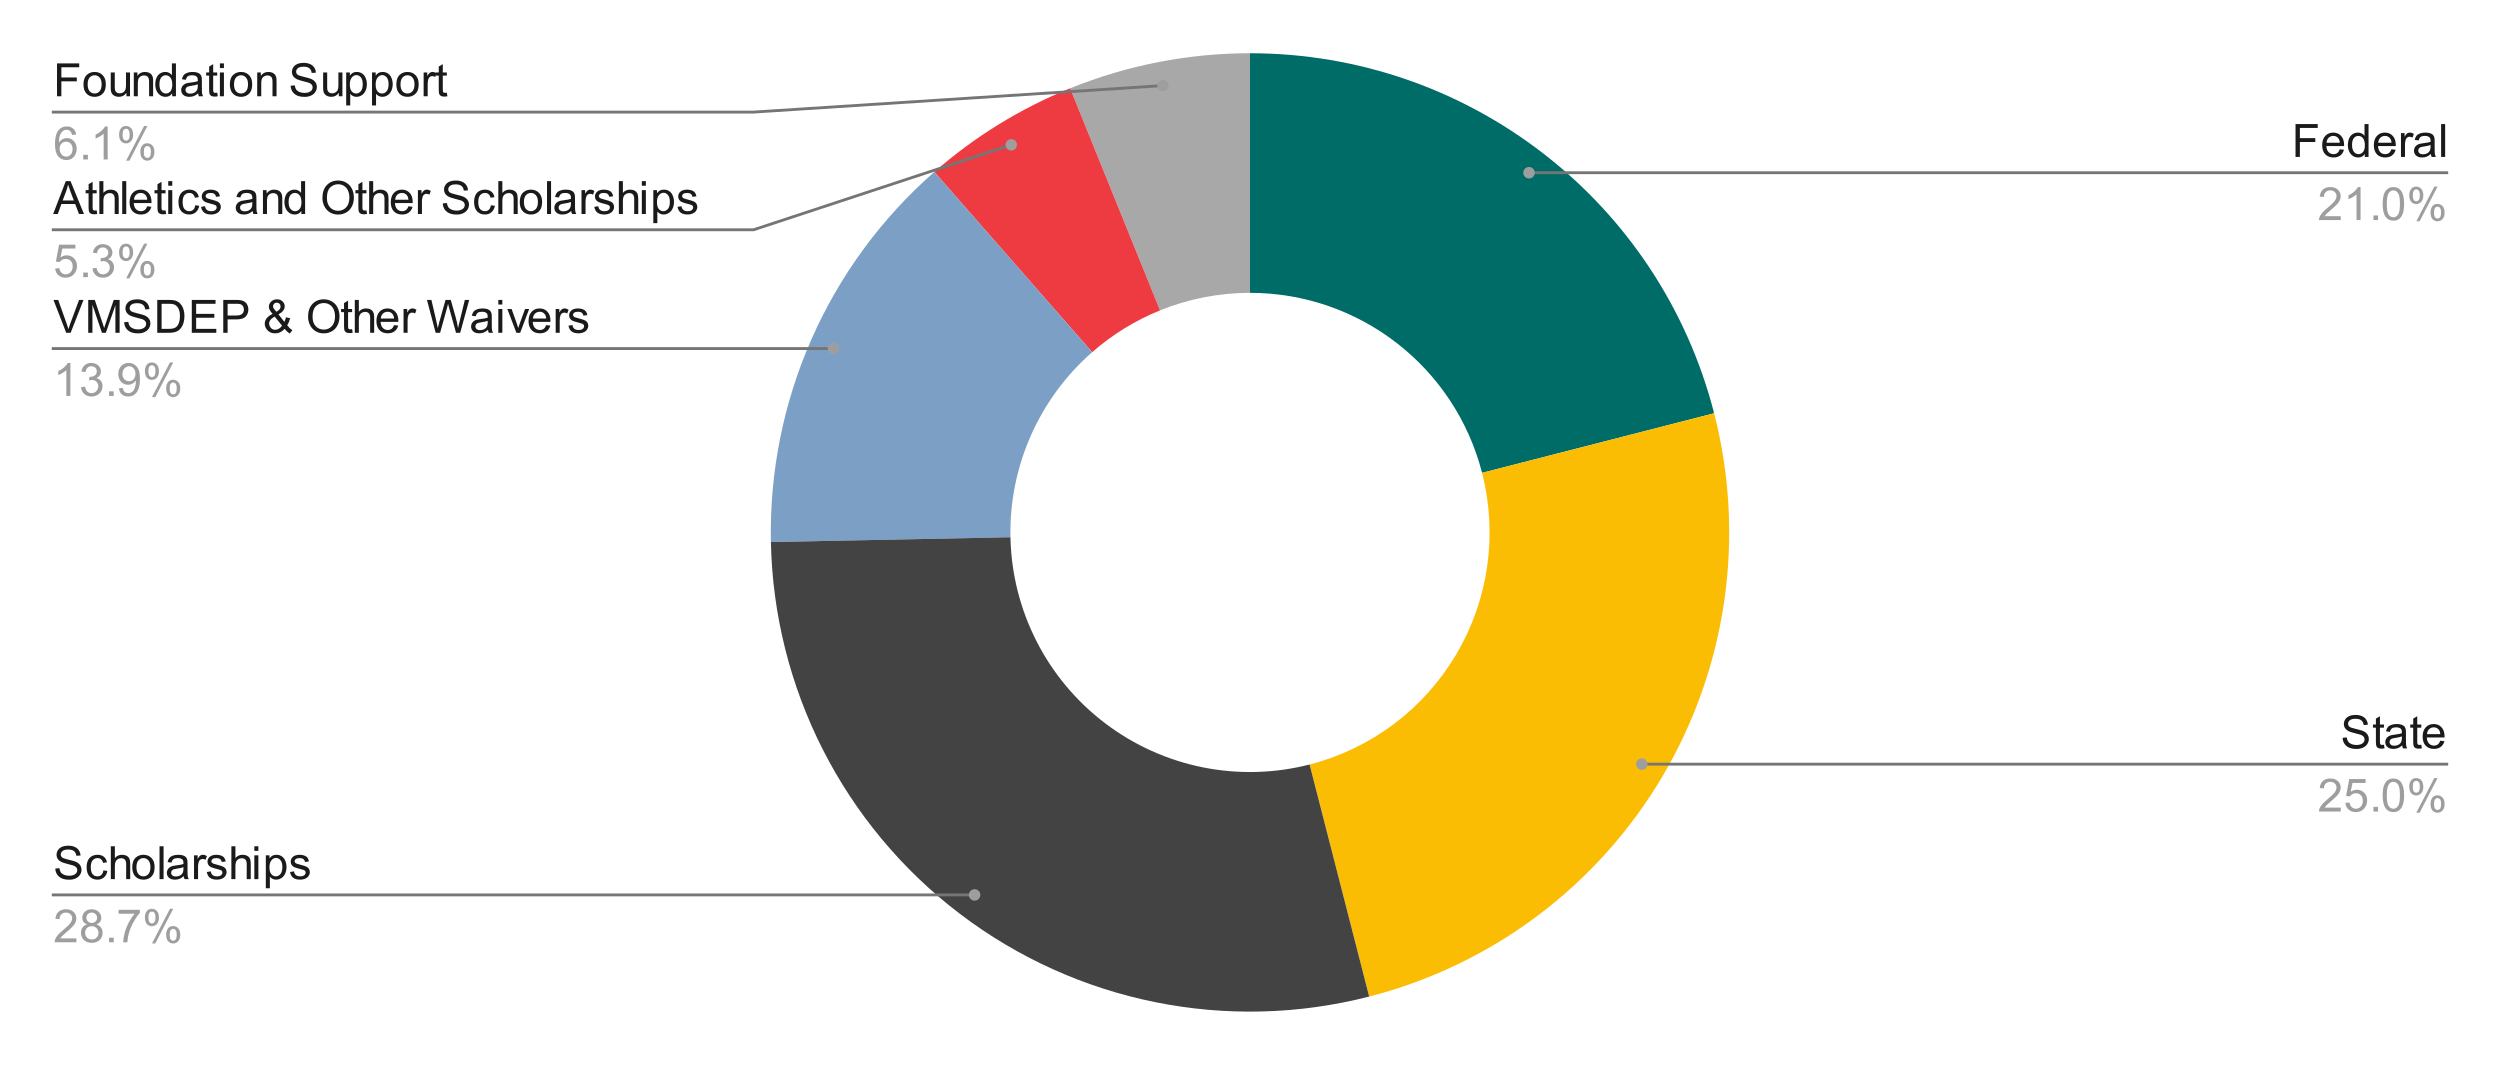 <svg version="1.1" viewBox="0.0 0.0 871.0 371.0" fill="none" stroke="none" stroke-linecap="square" stroke-miterlimit="10" width="871" height="371" xmlns:xlink="http://www.w3.org/1999/xlink" xmlns="http://www.w3.org/2000/svg"><path fill="#ffffff" d="M0 0L871.0 0L871.0 371.0L0 371.0L0 0Z" fill-rule="nonzero"/><path fill="#006c68" d="M435.5 18.55C511.711 18.55 578.248 70.16 597.203 143.976L516.352 164.738C506.874 127.83 473.605 102.025 435.5 102.025Z" fill-rule="nonzero"/><path fill="#fbbc04" d="M597.203 143.976C608.217 186.863 601.742 232.368 579.203 270.481C556.664 308.594 519.909 336.192 477.021 347.204L456.261 266.352C477.704 260.846 496.082 247.047 507.351 227.99C518.621 208.934 521.858 186.181 516.352 164.738Z" fill-rule="nonzero"/><path fill="#a7a8a7" d="M372.828 30.76C392.738 22.696 414.018 18.55 435.5 18.55L435.5 102.025C424.759 102.025 414.119 104.098 404.164 108.13Z" fill-rule="nonzero"/><path fill="#ee3a41" d="M325.509 59.904C339.543 47.614 355.537 37.763 372.828 30.76L404.164 108.13C395.519 111.631 387.521 116.557 380.505 122.702Z" fill-rule="nonzero"/><path fill="#7ca0c5" d="M268.583 188.84C267.597 139.566 288.433 92.374 325.509 59.904L380.505 122.702C361.966 138.937 351.549 162.533 352.042 187.17Z" fill-rule="nonzero"/><path fill="#434343" d="M477.021 347.204C427.614 359.891 375.118 349.294 334.501 318.434C293.884 287.575 269.604 239.84 268.583 188.84L352.042 187.17C352.552 212.67 364.692 236.537 385.001 251.967C405.309 267.397 431.557 272.695 456.261 266.352Z" fill-rule="nonzero"/><path fill="#1a1a1a" d="M19.863 33.55L19.863 22.097L27.597 22.097L27.597 23.441L21.378 23.441L21.378 26.988L26.753 26.988L26.753 28.347L21.378 28.347L21.378 33.55L19.863 33.55ZM29.081 29.394Q29.081 27.097 30.363 25.988Q31.441 25.066 32.972 25.066Q34.691 25.066 35.769 26.191Q36.862 27.3 36.862 29.284Q36.862 30.878 36.378 31.8Q35.894 32.722 34.972 33.237Q34.066 33.737 32.972 33.737Q31.238 33.737 30.159 32.628Q29.081 31.503 29.081 29.394ZM30.534 29.394Q30.534 30.988 31.222 31.784Q31.925 32.581 32.972 32.581Q34.019 32.581 34.706 31.784Q35.409 30.988 35.409 29.347Q35.409 27.816 34.706 27.019Q34.019 26.222 32.972 26.222Q31.925 26.222 31.222 27.019Q30.534 27.8 30.534 29.394ZM44.05 33.55L44.05 32.331Q43.081 33.737 41.409 33.737Q40.675 33.737 40.034 33.456Q39.409 33.175 39.097 32.753Q38.784 32.316 38.659 31.706Q38.581 31.284 38.581 30.394L38.581 25.253L39.987 25.253L39.987 29.847Q39.987 30.956 40.066 31.331Q40.206 31.894 40.628 32.206Q41.066 32.519 41.691 32.519Q42.331 32.519 42.878 32.206Q43.441 31.878 43.659 31.316Q43.894 30.753 43.894 29.691L43.894 25.253L45.3 25.253L45.3 33.55L44.05 33.55ZM46.612 33.55L46.612 25.253L47.878 25.253L47.878 26.425Q48.784 25.066 50.519 25.066Q51.269 25.066 51.894 25.331Q52.519 25.597 52.831 26.034Q53.144 26.472 53.269 27.081Q53.347 27.472 53.347 28.441L53.347 33.55L51.941 33.55L51.941 28.503Q51.941 27.644 51.769 27.222Q51.612 26.784 51.191 26.534Q50.784 26.284 50.222 26.284Q49.316 26.284 48.659 26.863Q48.019 27.425 48.019 29.019L48.019 33.55L46.612 33.55ZM59.987 33.55L59.987 32.503Q59.206 33.737 57.675 33.737Q56.675 33.737 55.847 33.191Q55.019 32.644 54.55 31.659Q54.097 30.675 54.097 29.409Q54.097 28.159 54.503 27.159Q54.925 26.144 55.753 25.613Q56.581 25.066 57.612 25.066Q58.362 25.066 58.941 25.378Q59.534 25.691 59.894 26.206L59.894 22.097L61.3 22.097L61.3 33.55L59.987 33.55ZM55.55 29.409Q55.55 31.003 56.222 31.8Q56.894 32.581 57.8 32.581Q58.722 32.581 59.362 31.831Q60.019 31.066 60.019 29.519Q60.019 27.816 59.362 27.019Q58.706 26.222 57.737 26.222Q56.8 26.222 56.175 26.988Q55.55 27.753 55.55 29.409ZM69.019 32.519Q68.237 33.191 67.519 33.472Q66.8 33.737 65.972 33.737Q64.597 33.737 63.862 33.066Q63.128 32.394 63.128 31.363Q63.128 30.753 63.409 30.253Q63.691 29.738 64.128 29.441Q64.581 29.128 65.144 28.972Q65.566 28.863 66.394 28.769Q68.097 28.566 68.909 28.284Q68.909 27.988 68.909 27.909Q68.909 27.05 68.519 26.706Q67.972 26.222 66.909 26.222Q65.925 26.222 65.441 26.581Q64.972 26.925 64.753 27.8L63.378 27.613Q63.566 26.738 63.987 26.191Q64.425 25.644 65.237 25.363Q66.05 25.066 67.112 25.066Q68.175 25.066 68.831 25.316Q69.503 25.566 69.816 25.941Q70.128 26.316 70.253 26.894Q70.331 27.253 70.331 28.191L70.331 30.066Q70.331 32.034 70.409 32.55Q70.503 33.066 70.769 33.55L69.3 33.55Q69.081 33.112 69.019 32.519ZM68.909 29.378Q68.144 29.691 66.612 29.909Q65.737 30.034 65.378 30.191Q65.019 30.347 64.816 30.659Q64.628 30.956 64.628 31.316Q64.628 31.878 65.05 32.253Q65.487 32.628 66.3 32.628Q67.112 32.628 67.737 32.284Q68.378 31.925 68.675 31.3Q68.909 30.831 68.909 29.894L68.909 29.378ZM75.675 32.284L75.878 33.534Q75.284 33.659 74.816 33.659Q74.05 33.659 73.628 33.425Q73.206 33.175 73.034 32.784Q72.862 32.378 72.862 31.113L72.862 26.347L71.831 26.347L71.831 25.253L72.862 25.253L72.862 23.191L74.269 22.347L74.269 25.253L75.675 25.253L75.675 26.347L74.269 26.347L74.269 31.191Q74.269 31.8 74.331 31.972Q74.409 32.144 74.581 32.253Q74.753 32.347 75.066 32.347Q75.3 32.347 75.675 32.284ZM76.612 23.706L76.612 22.097L78.019 22.097L78.019 23.706L76.612 23.706ZM76.612 33.55L76.612 25.253L78.019 25.253L78.019 33.55L76.612 33.55ZM80.081 29.394Q80.081 27.097 81.362 25.988Q82.441 25.066 83.972 25.066Q85.691 25.066 86.769 26.191Q87.862 27.3 87.862 29.284Q87.862 30.878 87.378 31.8Q86.894 32.722 85.972 33.237Q85.066 33.737 83.972 33.737Q82.237 33.737 81.159 32.628Q80.081 31.503 80.081 29.394ZM81.534 29.394Q81.534 30.988 82.222 31.784Q82.925 32.581 83.972 32.581Q85.019 32.581 85.706 31.784Q86.409 30.988 86.409 29.347Q86.409 27.816 85.706 27.019Q85.019 26.222 83.972 26.222Q82.925 26.222 82.222 27.019Q81.534 27.8 81.534 29.394ZM89.612 33.55L89.612 25.253L90.878 25.253L90.878 26.425Q91.784 25.066 93.519 25.066Q94.269 25.066 94.894 25.331Q95.519 25.597 95.831 26.034Q96.144 26.472 96.269 27.081Q96.347 27.472 96.347 28.441L96.347 33.55L94.941 33.55L94.941 28.503Q94.941 27.644 94.769 27.222Q94.612 26.784 94.191 26.534Q93.784 26.284 93.222 26.284Q92.316 26.284 91.659 26.863Q91.019 27.425 91.019 29.019L91.019 33.55L89.612 33.55ZM101.269 29.863L102.706 29.738Q102.8 30.597 103.175 31.159Q103.55 31.706 104.331 32.05Q105.112 32.378 106.081 32.378Q106.956 32.378 107.612 32.128Q108.284 31.863 108.597 31.425Q108.925 30.972 108.925 30.441Q108.925 29.894 108.612 29.503Q108.3 29.097 107.581 28.816Q107.128 28.644 105.55 28.269Q103.972 27.878 103.331 27.55Q102.519 27.113 102.112 26.488Q101.706 25.847 101.706 25.05Q101.706 24.191 102.191 23.441Q102.691 22.675 103.628 22.284Q104.581 21.894 105.737 21.894Q107.019 21.894 107.987 22.316Q108.956 22.722 109.472 23.519Q110.003 24.316 110.05 25.316L108.597 25.425Q108.472 24.347 107.8 23.8Q107.128 23.238 105.8 23.238Q104.425 23.238 103.8 23.738Q103.175 24.238 103.175 24.956Q103.175 25.566 103.612 25.972Q104.05 26.363 105.894 26.784Q107.753 27.206 108.441 27.519Q109.441 27.972 109.909 28.691Q110.394 29.394 110.394 30.316Q110.394 31.222 109.862 32.034Q109.347 32.847 108.362 33.3Q107.378 33.753 106.159 33.753Q104.597 33.753 103.55 33.3Q102.503 32.831 101.894 31.925Q101.3 31.019 101.269 29.863ZM118.05 33.55L118.05 32.331Q117.081 33.737 115.409 33.737Q114.675 33.737 114.034 33.456Q113.409 33.175 113.097 32.753Q112.784 32.316 112.659 31.706Q112.581 31.284 112.581 30.394L112.581 25.253L113.987 25.253L113.987 29.847Q113.987 30.956 114.066 31.331Q114.206 31.894 114.628 32.206Q115.066 32.519 115.691 32.519Q116.331 32.519 116.878 32.206Q117.441 31.878 117.659 31.316Q117.894 30.753 117.894 29.691L117.894 25.253L119.3 25.253L119.3 33.55L118.05 33.55ZM120.612 36.737L120.612 25.253L121.894 25.253L121.894 26.331Q122.347 25.691 122.909 25.378Q123.487 25.066 124.3 25.066Q125.362 25.066 126.175 25.613Q126.987 26.159 127.394 27.159Q127.816 28.144 127.816 29.331Q127.816 30.613 127.347 31.628Q126.894 32.644 126.019 33.191Q125.159 33.737 124.191 33.737Q123.487 33.737 122.925 33.441Q122.378 33.144 122.019 32.691L122.019 36.737L120.612 36.737ZM121.878 29.441Q121.878 31.05 122.519 31.816Q123.175 32.581 124.097 32.581Q125.034 32.581 125.706 31.784Q126.378 30.988 126.378 29.331Q126.378 27.738 125.722 26.956Q125.066 26.159 124.159 26.159Q123.269 26.159 122.566 27.003Q121.878 27.847 121.878 29.441ZM129.613 36.737L129.613 25.253L130.894 25.253L130.894 26.331Q131.347 25.691 131.909 25.378Q132.488 25.066 133.3 25.066Q134.363 25.066 135.175 25.613Q135.988 26.159 136.394 27.159Q136.816 28.144 136.816 29.331Q136.816 30.613 136.347 31.628Q135.894 32.644 135.019 33.191Q134.159 33.737 133.191 33.737Q132.488 33.737 131.925 33.441Q131.378 33.144 131.019 32.691L131.019 36.737L129.613 36.737ZM130.878 29.441Q130.878 31.05 131.519 31.816Q132.175 32.581 133.097 32.581Q134.034 32.581 134.706 31.784Q135.378 30.988 135.378 29.331Q135.378 27.738 134.722 26.956Q134.066 26.159 133.159 26.159Q132.269 26.159 131.566 27.003Q130.878 27.847 130.878 29.441ZM138.081 29.394Q138.081 27.097 139.363 25.988Q140.441 25.066 141.972 25.066Q143.691 25.066 144.769 26.191Q145.863 27.3 145.863 29.284Q145.863 30.878 145.378 31.8Q144.894 32.722 143.972 33.237Q143.066 33.737 141.972 33.737Q140.238 33.737 139.159 32.628Q138.081 31.503 138.081 29.394ZM139.534 29.394Q139.534 30.988 140.222 31.784Q140.925 32.581 141.972 32.581Q143.019 32.581 143.706 31.784Q144.409 30.988 144.409 29.347Q144.409 27.816 143.706 27.019Q143.019 26.222 141.972 26.222Q140.925 26.222 140.222 27.019Q139.534 27.8 139.534 29.394ZM147.597 33.55L147.597 25.253L148.863 25.253L148.863 26.503Q149.347 25.628 149.753 25.347Q150.159 25.066 150.659 25.066Q151.363 25.066 152.097 25.519L151.613 26.816Q151.097 26.519 150.581 26.519Q150.128 26.519 149.753 26.8Q149.394 27.066 149.238 27.566Q149.003 28.316 149.003 29.206L149.003 33.55L147.597 33.55ZM155.675 32.284L155.878 33.534Q155.284 33.659 154.816 33.659Q154.05 33.659 153.628 33.425Q153.206 33.175 153.034 32.784Q152.863 32.378 152.863 31.113L152.863 26.347L151.831 26.347L151.831 25.253L152.863 25.253L152.863 23.191L154.269 22.347L154.269 25.253L155.675 25.253L155.675 26.347L154.269 26.347L154.269 31.191Q154.269 31.8 154.331 31.972Q154.409 32.144 154.581 32.253Q154.753 32.347 155.066 32.347Q155.3 32.347 155.675 32.284Z" fill-rule="nonzero"/><path fill="#9e9e9e" d="M26.519 46.894L25.113 47.003Q24.925 46.175 24.581 45.8Q24.019 45.206 23.175 45.206Q22.503 45.206 22.003 45.581Q21.331 46.066 20.941 47.003Q20.566 47.925 20.55 49.644Q21.066 48.862 21.8 48.487Q22.534 48.112 23.331 48.112Q24.738 48.112 25.722 49.159Q26.722 50.191 26.722 51.831Q26.722 52.909 26.253 53.831Q25.784 54.753 24.972 55.253Q24.159 55.753 23.128 55.753Q21.378 55.753 20.269 54.456Q19.159 53.159 19.159 50.191Q19.159 46.862 20.378 45.362Q21.456 44.05 23.269 44.05Q24.613 44.05 25.472 44.816Q26.347 45.566 26.519 46.894ZM20.769 51.831Q20.769 52.566 21.081 53.237Q21.394 53.894 21.941 54.237Q22.503 54.581 23.113 54.581Q24.003 54.581 24.644 53.862Q25.284 53.144 25.284 51.909Q25.284 50.722 24.644 50.05Q24.019 49.362 23.05 49.362Q22.097 49.362 21.425 50.05Q20.769 50.722 20.769 51.831ZM29.003 55.55L29.003 53.941L30.613 53.941L30.613 55.55L29.003 55.55ZM37.519 55.55L36.112 55.55L36.112 46.581Q35.597 47.066 34.769 47.55Q33.956 48.034 33.3 48.284L33.3 46.925Q34.472 46.362 35.347 45.581Q36.237 44.784 36.612 44.05L37.519 44.05L37.519 55.55ZM41.487 46.847Q41.487 45.612 42.097 44.753Q42.722 43.894 43.894 43.894Q44.972 43.894 45.675 44.675Q46.378 45.441 46.378 46.925Q46.378 48.378 45.659 49.175Q44.956 49.956 43.909 49.956Q42.862 49.956 42.175 49.191Q41.487 48.409 41.487 46.847ZM43.925 44.862Q43.409 44.862 43.05 45.316Q42.706 45.769 42.706 46.987Q42.706 48.081 43.05 48.534Q43.409 48.987 43.925 48.987Q44.456 48.987 44.8 48.534Q45.159 48.081 45.159 46.878Q45.159 45.769 44.8 45.316Q44.456 44.862 43.925 44.862ZM43.941 55.972L50.206 43.894L51.347 43.894L45.097 55.972L43.941 55.972ZM48.894 52.862Q48.894 51.628 49.503 50.769Q50.128 49.909 51.3 49.909Q52.378 49.909 53.081 50.691Q53.8 51.456 53.8 52.941Q53.8 54.394 53.081 55.191Q52.362 55.972 51.316 55.972Q50.269 55.972 49.581 55.191Q48.894 54.409 48.894 52.862ZM51.347 50.878Q50.816 50.878 50.456 51.331Q50.112 51.784 50.112 53.003Q50.112 54.097 50.456 54.55Q50.816 55.003 51.331 55.003Q51.878 55.003 52.222 54.55Q52.566 54.097 52.566 52.894Q52.566 51.784 52.206 51.331Q51.862 50.878 51.347 50.878Z" fill-rule="nonzero"/><path stroke="#757575" stroke-width="1.0" stroke-linecap="butt" d="M18.55 39.05L262.55 39.05L405.171 29.824" fill-rule="nonzero"/><path fill="#9e9e9e" d="M407.171 29.824C407.171 28.72 406.275 27.824 405.171 27.824C404.066 27.824 403.171 28.72 403.171 29.824C403.171 30.929 404.066 31.824 405.171 31.824C406.275 31.824 407.171 30.929 407.171 29.824" fill-rule="nonzero"/><path fill="#1a1a1a" d="M18.519 74.55L22.925 63.097L24.566 63.097L29.253 74.55L27.519 74.55L26.191 71.081L21.394 71.081L20.144 74.55L18.519 74.55ZM21.831 69.847L25.722 69.847L24.519 66.675Q23.972 65.222 23.706 64.3Q23.488 65.394 23.097 66.487L21.831 69.847ZM33.675 73.284L33.878 74.534Q33.284 74.659 32.816 74.659Q32.05 74.659 31.628 74.425Q31.206 74.175 31.034 73.784Q30.863 73.378 30.863 72.112L30.863 67.347L29.831 67.347L29.831 66.253L30.863 66.253L30.863 64.191L32.269 63.347L32.269 66.253L33.675 66.253L33.675 67.347L32.269 67.347L32.269 72.191Q32.269 72.8 32.331 72.972Q32.409 73.144 32.581 73.253Q32.753 73.347 33.066 73.347Q33.3 73.347 33.675 73.284ZM34.612 74.55L34.612 63.097L36.019 63.097L36.019 67.206Q37.003 66.066 38.503 66.066Q39.425 66.066 40.097 66.425Q40.784 66.784 41.066 67.425Q41.362 68.066 41.362 69.284L41.362 74.55L39.956 74.55L39.956 69.284Q39.956 68.237 39.503 67.753Q39.05 67.269 38.206 67.269Q37.581 67.269 37.034 67.597Q36.487 67.925 36.253 68.487Q36.019 69.034 36.019 70.003L36.019 74.55L34.612 74.55ZM42.581 74.55L42.581 63.097L43.987 63.097L43.987 74.55L42.581 74.55ZM51.284 71.878L52.737 72.05Q52.394 73.331 51.456 74.034Q50.534 74.737 49.097 74.737Q47.269 74.737 46.206 73.612Q45.144 72.487 45.144 70.472Q45.144 68.378 46.222 67.222Q47.3 66.066 49.019 66.066Q50.675 66.066 51.722 67.206Q52.784 68.331 52.784 70.378Q52.784 70.503 52.784 70.753L46.597 70.753Q46.675 72.128 47.362 72.862Q48.066 73.581 49.097 73.581Q49.878 73.581 50.425 73.175Q50.972 72.769 51.284 71.878ZM46.675 69.597L51.3 69.597Q51.206 68.55 50.769 68.034Q50.097 67.222 49.034 67.222Q48.066 67.222 47.394 67.878Q46.737 68.519 46.675 69.597ZM57.675 73.284L57.878 74.534Q57.284 74.659 56.816 74.659Q56.05 74.659 55.628 74.425Q55.206 74.175 55.034 73.784Q54.862 73.378 54.862 72.112L54.862 67.347L53.831 67.347L53.831 66.253L54.862 66.253L54.862 64.191L56.269 63.347L56.269 66.253L57.675 66.253L57.675 67.347L56.269 67.347L56.269 72.191Q56.269 72.8 56.331 72.972Q56.409 73.144 56.581 73.253Q56.753 73.347 57.066 73.347Q57.3 73.347 57.675 73.284ZM58.612 64.706L58.612 63.097L60.019 63.097L60.019 64.706L58.612 64.706ZM58.612 74.55L58.612 66.253L60.019 66.253L60.019 74.55L58.612 74.55ZM68.019 71.503L69.409 71.691Q69.175 73.112 68.237 73.925Q67.316 74.737 65.956 74.737Q64.253 74.737 63.206 73.628Q62.175 72.503 62.175 70.425Q62.175 69.081 62.612 68.081Q63.066 67.066 63.972 66.566Q64.894 66.066 65.956 66.066Q67.316 66.066 68.175 66.753Q69.034 67.425 69.269 68.691L67.909 68.894Q67.706 68.066 67.206 67.644Q66.722 67.222 66.019 67.222Q64.956 67.222 64.284 67.987Q63.628 68.737 63.628 70.394Q63.628 72.066 64.269 72.831Q64.909 73.581 65.941 73.581Q66.769 73.581 67.316 73.081Q67.878 72.566 68.019 71.503ZM70.05 72.066L71.441 71.847Q71.55 72.691 72.081 73.144Q72.628 73.581 73.581 73.581Q74.55 73.581 75.019 73.191Q75.487 72.784 75.487 72.253Q75.487 71.784 75.081 71.503Q74.784 71.316 73.644 71.034Q72.097 70.644 71.487 70.362Q70.894 70.066 70.581 69.566Q70.284 69.066 70.284 68.456Q70.284 67.894 70.534 67.425Q70.784 66.956 71.222 66.644Q71.55 66.394 72.112 66.237Q72.691 66.066 73.331 66.066Q74.316 66.066 75.05 66.347Q75.784 66.628 76.128 67.112Q76.487 67.581 76.628 68.394L75.253 68.581Q75.159 67.941 74.706 67.581Q74.253 67.222 73.441 67.222Q72.472 67.222 72.05 67.55Q71.644 67.862 71.644 68.284Q71.644 68.566 71.816 68.784Q71.987 69.003 72.347 69.159Q72.566 69.237 73.597 69.519Q75.081 69.909 75.675 70.175Q76.269 70.425 76.597 70.909Q76.941 71.394 76.941 72.112Q76.941 72.816 76.519 73.441Q76.112 74.05 75.331 74.394Q74.566 74.737 73.597 74.737Q71.972 74.737 71.128 74.066Q70.284 73.394 70.05 72.066ZM88.019 73.519Q87.237 74.191 86.519 74.472Q85.8 74.737 84.972 74.737Q83.597 74.737 82.862 74.066Q82.128 73.394 82.128 72.362Q82.128 71.753 82.409 71.253Q82.691 70.737 83.128 70.441Q83.581 70.128 84.144 69.972Q84.566 69.862 85.394 69.769Q87.097 69.566 87.909 69.284Q87.909 68.987 87.909 68.909Q87.909 68.05 87.519 67.706Q86.972 67.222 85.909 67.222Q84.925 67.222 84.441 67.581Q83.972 67.925 83.753 68.8L82.378 68.612Q82.566 67.737 82.987 67.191Q83.425 66.644 84.237 66.362Q85.05 66.066 86.112 66.066Q87.175 66.066 87.831 66.316Q88.503 66.566 88.816 66.941Q89.128 67.316 89.253 67.894Q89.331 68.253 89.331 69.191L89.331 71.066Q89.331 73.034 89.409 73.55Q89.503 74.066 89.769 74.55L88.3 74.55Q88.081 74.112 88.019 73.519ZM87.909 70.378Q87.144 70.691 85.612 70.909Q84.737 71.034 84.378 71.191Q84.019 71.347 83.816 71.659Q83.628 71.956 83.628 72.316Q83.628 72.878 84.05 73.253Q84.487 73.628 85.3 73.628Q86.112 73.628 86.737 73.284Q87.378 72.925 87.675 72.3Q87.909 71.831 87.909 70.894L87.909 70.378ZM91.612 74.55L91.612 66.253L92.878 66.253L92.878 67.425Q93.784 66.066 95.519 66.066Q96.269 66.066 96.894 66.331Q97.519 66.597 97.831 67.034Q98.144 67.472 98.269 68.081Q98.347 68.472 98.347 69.441L98.347 74.55L96.941 74.55L96.941 69.503Q96.941 68.644 96.769 68.222Q96.612 67.784 96.191 67.534Q95.784 67.284 95.222 67.284Q94.316 67.284 93.659 67.862Q93.019 68.425 93.019 70.019L93.019 74.55L91.612 74.55ZM104.987 74.55L104.987 73.503Q104.206 74.737 102.675 74.737Q101.675 74.737 100.847 74.191Q100.019 73.644 99.55 72.659Q99.097 71.675 99.097 70.409Q99.097 69.159 99.503 68.159Q99.925 67.144 100.753 66.612Q101.581 66.066 102.612 66.066Q103.362 66.066 103.941 66.378Q104.534 66.691 104.894 67.206L104.894 63.097L106.3 63.097L106.3 74.55L104.987 74.55ZM100.55 70.409Q100.55 72.003 101.222 72.8Q101.894 73.581 102.8 73.581Q103.722 73.581 104.362 72.831Q105.019 72.066 105.019 70.519Q105.019 68.816 104.362 68.019Q103.706 67.222 102.737 67.222Q101.8 67.222 101.175 67.987Q100.55 68.753 100.55 70.409ZM112.331 68.972Q112.331 66.112 113.862 64.503Q115.394 62.894 117.816 62.894Q119.394 62.894 120.659 63.659Q121.941 64.409 122.612 65.769Q123.284 67.112 123.284 68.831Q123.284 70.581 122.581 71.956Q121.878 73.331 120.581 74.05Q119.3 74.753 117.8 74.753Q116.191 74.753 114.909 73.972Q113.644 73.175 112.987 71.831Q112.331 70.472 112.331 68.972ZM113.894 68.987Q113.894 71.066 115.003 72.253Q116.112 73.441 117.8 73.441Q119.503 73.441 120.612 72.237Q121.722 71.034 121.722 68.831Q121.722 67.425 121.237 66.394Q120.769 65.347 119.862 64.769Q118.956 64.191 117.816 64.191Q116.206 64.191 115.05 65.3Q113.894 66.409 113.894 68.987ZM127.675 73.284L127.878 74.534Q127.284 74.659 126.816 74.659Q126.05 74.659 125.628 74.425Q125.206 74.175 125.034 73.784Q124.862 73.378 124.862 72.112L124.862 67.347L123.831 67.347L123.831 66.253L124.862 66.253L124.862 64.191L126.269 63.347L126.269 66.253L127.675 66.253L127.675 67.347L126.269 67.347L126.269 72.191Q126.269 72.8 126.331 72.972Q126.409 73.144 126.581 73.253Q126.753 73.347 127.066 73.347Q127.3 73.347 127.675 73.284ZM128.613 74.55L128.613 63.097L130.019 63.097L130.019 67.206Q131.003 66.066 132.503 66.066Q133.425 66.066 134.097 66.425Q134.784 66.784 135.066 67.425Q135.363 68.066 135.363 69.284L135.363 74.55L133.956 74.55L133.956 69.284Q133.956 68.237 133.503 67.753Q133.05 67.269 132.206 67.269Q131.581 67.269 131.034 67.597Q130.488 67.925 130.253 68.487Q130.019 69.034 130.019 70.003L130.019 74.55L128.613 74.55ZM142.284 71.878L143.738 72.05Q143.394 73.331 142.456 74.034Q141.534 74.737 140.097 74.737Q138.269 74.737 137.206 73.612Q136.144 72.487 136.144 70.472Q136.144 68.378 137.222 67.222Q138.3 66.066 140.019 66.066Q141.675 66.066 142.722 67.206Q143.784 68.331 143.784 70.378Q143.784 70.503 143.784 70.753L137.597 70.753Q137.675 72.128 138.363 72.862Q139.066 73.581 140.097 73.581Q140.878 73.581 141.425 73.175Q141.972 72.769 142.284 71.878ZM137.675 69.597L142.3 69.597Q142.206 68.55 141.769 68.034Q141.097 67.222 140.034 67.222Q139.066 67.222 138.394 67.878Q137.738 68.519 137.675 69.597ZM145.597 74.55L145.597 66.253L146.863 66.253L146.863 67.503Q147.347 66.628 147.753 66.347Q148.159 66.066 148.659 66.066Q149.363 66.066 150.097 66.519L149.613 67.816Q149.097 67.519 148.581 67.519Q148.128 67.519 147.753 67.8Q147.394 68.066 147.238 68.566Q147.003 69.316 147.003 70.206L147.003 74.55L145.597 74.55ZM154.269 70.862L155.706 70.737Q155.8 71.597 156.175 72.159Q156.55 72.706 157.331 73.05Q158.113 73.378 159.081 73.378Q159.956 73.378 160.613 73.128Q161.284 72.862 161.597 72.425Q161.925 71.972 161.925 71.441Q161.925 70.894 161.613 70.503Q161.3 70.097 160.581 69.816Q160.128 69.644 158.55 69.269Q156.972 68.878 156.331 68.55Q155.519 68.112 155.113 67.487Q154.706 66.847 154.706 66.05Q154.706 65.191 155.191 64.441Q155.691 63.675 156.628 63.284Q157.581 62.894 158.738 62.894Q160.019 62.894 160.988 63.316Q161.956 63.722 162.472 64.519Q163.003 65.316 163.05 66.316L161.597 66.425Q161.472 65.347 160.8 64.8Q160.128 64.237 158.8 64.237Q157.425 64.237 156.8 64.737Q156.175 65.237 156.175 65.956Q156.175 66.566 156.613 66.972Q157.05 67.362 158.894 67.784Q160.753 68.206 161.441 68.519Q162.441 68.972 162.909 69.691Q163.394 70.394 163.394 71.316Q163.394 72.222 162.863 73.034Q162.347 73.847 161.363 74.3Q160.378 74.753 159.159 74.753Q157.597 74.753 156.55 74.3Q155.503 73.831 154.894 72.925Q154.3 72.019 154.269 70.862ZM171.019 71.503L172.409 71.691Q172.175 73.112 171.238 73.925Q170.316 74.737 168.956 74.737Q167.253 74.737 166.206 73.628Q165.175 72.503 165.175 70.425Q165.175 69.081 165.613 68.081Q166.066 67.066 166.972 66.566Q167.894 66.066 168.956 66.066Q170.316 66.066 171.175 66.753Q172.034 67.425 172.269 68.691L170.909 68.894Q170.706 68.066 170.206 67.644Q169.722 67.222 169.019 67.222Q167.956 67.222 167.284 67.987Q166.628 68.737 166.628 70.394Q166.628 72.066 167.269 72.831Q167.909 73.581 168.941 73.581Q169.769 73.581 170.316 73.081Q170.878 72.566 171.019 71.503ZM173.613 74.55L173.613 63.097L175.019 63.097L175.019 67.206Q176.003 66.066 177.503 66.066Q178.425 66.066 179.097 66.425Q179.784 66.784 180.066 67.425Q180.363 68.066 180.363 69.284L180.363 74.55L178.956 74.55L178.956 69.284Q178.956 68.237 178.503 67.753Q178.05 67.269 177.206 67.269Q176.581 67.269 176.034 67.597Q175.488 67.925 175.253 68.487Q175.019 69.034 175.019 70.003L175.019 74.55L173.613 74.55ZM181.081 70.394Q181.081 68.097 182.363 66.987Q183.441 66.066 184.972 66.066Q186.691 66.066 187.769 67.191Q188.863 68.3 188.863 70.284Q188.863 71.878 188.378 72.8Q187.894 73.722 186.972 74.237Q186.066 74.737 184.972 74.737Q183.238 74.737 182.159 73.628Q181.081 72.503 181.081 70.394ZM182.534 70.394Q182.534 71.987 183.222 72.784Q183.925 73.581 184.972 73.581Q186.019 73.581 186.706 72.784Q187.409 71.987 187.409 70.347Q187.409 68.816 186.706 68.019Q186.019 67.222 184.972 67.222Q183.925 67.222 183.222 68.019Q182.534 68.8 182.534 70.394ZM190.581 74.55L190.581 63.097L191.988 63.097L191.988 74.55L190.581 74.55ZM199.019 73.519Q198.238 74.191 197.519 74.472Q196.8 74.737 195.972 74.737Q194.597 74.737 193.863 74.066Q193.128 73.394 193.128 72.362Q193.128 71.753 193.409 71.253Q193.691 70.737 194.128 70.441Q194.581 70.128 195.144 69.972Q195.566 69.862 196.394 69.769Q198.097 69.566 198.909 69.284Q198.909 68.987 198.909 68.909Q198.909 68.05 198.519 67.706Q197.972 67.222 196.909 67.222Q195.925 67.222 195.441 67.581Q194.972 67.925 194.753 68.8L193.378 68.612Q193.566 67.737 193.988 67.191Q194.425 66.644 195.238 66.362Q196.05 66.066 197.113 66.066Q198.175 66.066 198.831 66.316Q199.503 66.566 199.816 66.941Q200.128 67.316 200.253 67.894Q200.331 68.253 200.331 69.191L200.331 71.066Q200.331 73.034 200.409 73.55Q200.503 74.066 200.769 74.55L199.3 74.55Q199.081 74.112 199.019 73.519ZM198.909 70.378Q198.144 70.691 196.613 70.909Q195.738 71.034 195.378 71.191Q195.019 71.347 194.816 71.659Q194.628 71.956 194.628 72.316Q194.628 72.878 195.05 73.253Q195.488 73.628 196.3 73.628Q197.113 73.628 197.738 73.284Q198.378 72.925 198.675 72.3Q198.909 71.831 198.909 70.894L198.909 70.378ZM202.597 74.55L202.597 66.253L203.863 66.253L203.863 67.503Q204.347 66.628 204.753 66.347Q205.159 66.066 205.659 66.066Q206.363 66.066 207.097 66.519L206.613 67.816Q206.097 67.519 205.581 67.519Q205.128 67.519 204.753 67.8Q204.394 68.066 204.238 68.566Q204.003 69.316 204.003 70.206L204.003 74.55L202.597 74.55ZM207.05 72.066L208.441 71.847Q208.55 72.691 209.081 73.144Q209.628 73.581 210.581 73.581Q211.55 73.581 212.019 73.191Q212.488 72.784 212.488 72.253Q212.488 71.784 212.081 71.503Q211.784 71.316 210.644 71.034Q209.097 70.644 208.488 70.362Q207.894 70.066 207.581 69.566Q207.284 69.066 207.284 68.456Q207.284 67.894 207.534 67.425Q207.784 66.956 208.222 66.644Q208.55 66.394 209.113 66.237Q209.691 66.066 210.331 66.066Q211.316 66.066 212.05 66.347Q212.784 66.628 213.128 67.112Q213.488 67.581 213.628 68.394L212.253 68.581Q212.159 67.941 211.706 67.581Q211.253 67.222 210.441 67.222Q209.472 67.222 209.05 67.55Q208.644 67.862 208.644 68.284Q208.644 68.566 208.816 68.784Q208.988 69.003 209.347 69.159Q209.566 69.237 210.597 69.519Q212.081 69.909 212.675 70.175Q213.269 70.425 213.597 70.909Q213.941 71.394 213.941 72.112Q213.941 72.816 213.519 73.441Q213.113 74.05 212.331 74.394Q211.566 74.737 210.597 74.737Q208.972 74.737 208.128 74.066Q207.284 73.394 207.05 72.066ZM215.613 74.55L215.613 63.097L217.019 63.097L217.019 67.206Q218.003 66.066 219.503 66.066Q220.425 66.066 221.097 66.425Q221.784 66.784 222.066 67.425Q222.363 68.066 222.363 69.284L222.363 74.55L220.956 74.55L220.956 69.284Q220.956 68.237 220.503 67.753Q220.05 67.269 219.206 67.269Q218.581 67.269 218.034 67.597Q217.488 67.925 217.253 68.487Q217.019 69.034 217.019 70.003L217.019 74.55L215.613 74.55ZM223.613 64.706L223.613 63.097L225.019 63.097L225.019 64.706L223.613 64.706ZM223.613 74.55L223.613 66.253L225.019 66.253L225.019 74.55L223.613 74.55ZM227.613 77.737L227.613 66.253L228.894 66.253L228.894 67.331Q229.347 66.691 229.909 66.378Q230.488 66.066 231.3 66.066Q232.363 66.066 233.175 66.612Q233.988 67.159 234.394 68.159Q234.816 69.144 234.816 70.331Q234.816 71.612 234.347 72.628Q233.894 73.644 233.019 74.191Q232.159 74.737 231.191 74.737Q230.488 74.737 229.925 74.441Q229.378 74.144 229.019 73.691L229.019 77.737L227.613 77.737ZM228.878 70.441Q228.878 72.05 229.519 72.816Q230.175 73.581 231.097 73.581Q232.034 73.581 232.706 72.784Q233.378 71.987 233.378 70.331Q233.378 68.737 232.722 67.956Q232.066 67.159 231.159 67.159Q230.269 67.159 229.566 68.003Q228.878 68.847 228.878 70.441ZM236.05 72.066L237.441 71.847Q237.55 72.691 238.081 73.144Q238.628 73.581 239.581 73.581Q240.55 73.581 241.019 73.191Q241.488 72.784 241.488 72.253Q241.488 71.784 241.081 71.503Q240.784 71.316 239.644 71.034Q238.097 70.644 237.488 70.362Q236.894 70.066 236.581 69.566Q236.284 69.066 236.284 68.456Q236.284 67.894 236.534 67.425Q236.784 66.956 237.222 66.644Q237.55 66.394 238.113 66.237Q238.691 66.066 239.331 66.066Q240.316 66.066 241.05 66.347Q241.784 66.628 242.128 67.112Q242.488 67.581 242.628 68.394L241.253 68.581Q241.159 67.941 240.706 67.581Q240.253 67.222 239.441 67.222Q238.472 67.222 238.05 67.55Q237.644 67.862 237.644 68.284Q237.644 68.566 237.816 68.784Q237.988 69.003 238.347 69.159Q238.566 69.237 239.597 69.519Q241.081 69.909 241.675 70.175Q242.269 70.425 242.597 70.909Q242.941 71.394 242.941 72.112Q242.941 72.816 242.519 73.441Q242.113 74.05 241.331 74.394Q240.566 74.737 239.597 74.737Q237.972 74.737 237.128 74.066Q236.284 73.394 236.05 72.066Z" fill-rule="nonzero"/><path fill="#9e9e9e" d="M19.222 93.55L20.691 93.425Q20.863 94.503 21.456 95.05Q22.05 95.581 22.894 95.581Q23.909 95.581 24.613 94.816Q25.316 94.05 25.316 92.784Q25.316 91.581 24.644 90.894Q23.972 90.191 22.878 90.191Q22.191 90.191 21.644 90.503Q21.097 90.816 20.784 91.3L19.472 91.128L20.581 85.253L26.269 85.253L26.269 86.597L21.706 86.597L21.081 89.675Q22.113 88.956 23.253 88.956Q24.753 88.956 25.784 90.003Q26.816 91.034 26.816 92.659Q26.816 94.222 25.909 95.347Q24.8 96.753 22.894 96.753Q21.331 96.753 20.347 95.878Q19.363 94.987 19.222 93.55ZM29.003 96.55L29.003 94.941L30.613 94.941L30.613 96.55L29.003 96.55ZM32.222 93.519L33.628 93.331Q33.878 94.534 34.456 95.066Q35.034 95.581 35.878 95.581Q36.862 95.581 37.55 94.894Q38.237 94.206 38.237 93.191Q38.237 92.222 37.597 91.597Q36.972 90.972 35.987 90.972Q35.597 90.972 35.003 91.128L35.159 89.894Q35.3 89.909 35.378 89.909Q36.284 89.909 37.003 89.441Q37.722 88.972 37.722 87.987Q37.722 87.222 37.191 86.722Q36.675 86.206 35.847 86.206Q35.019 86.206 34.472 86.722Q33.925 87.237 33.769 88.269L32.362 88.019Q32.628 86.597 33.534 85.831Q34.456 85.05 35.816 85.05Q36.753 85.05 37.534 85.456Q38.331 85.847 38.737 86.55Q39.159 87.237 39.159 88.019Q39.159 88.769 38.753 89.378Q38.362 89.987 37.581 90.347Q38.597 90.581 39.159 91.316Q39.722 92.05 39.722 93.159Q39.722 94.659 38.628 95.706Q37.534 96.753 35.862 96.753Q34.362 96.753 33.362 95.862Q32.362 94.956 32.222 93.519ZM41.487 87.847Q41.487 86.612 42.097 85.753Q42.722 84.894 43.894 84.894Q44.972 84.894 45.675 85.675Q46.378 86.441 46.378 87.925Q46.378 89.378 45.659 90.175Q44.956 90.956 43.909 90.956Q42.862 90.956 42.175 90.191Q41.487 89.409 41.487 87.847ZM43.925 85.862Q43.409 85.862 43.05 86.316Q42.706 86.769 42.706 87.987Q42.706 89.081 43.05 89.534Q43.409 89.987 43.925 89.987Q44.456 89.987 44.8 89.534Q45.159 89.081 45.159 87.878Q45.159 86.769 44.8 86.316Q44.456 85.862 43.925 85.862ZM43.941 96.972L50.206 84.894L51.347 84.894L45.097 96.972L43.941 96.972ZM48.894 93.862Q48.894 92.628 49.503 91.769Q50.128 90.909 51.3 90.909Q52.378 90.909 53.081 91.691Q53.8 92.456 53.8 93.941Q53.8 95.394 53.081 96.191Q52.362 96.972 51.316 96.972Q50.269 96.972 49.581 96.191Q48.894 95.409 48.894 93.862ZM51.347 91.878Q50.816 91.878 50.456 92.331Q50.112 92.784 50.112 94.003Q50.112 95.097 50.456 95.55Q50.816 96.003 51.331 96.003Q51.878 96.003 52.222 95.55Q52.566 95.097 52.566 93.894Q52.566 92.784 52.206 92.331Q51.862 91.878 51.347 91.878Z" fill-rule="nonzero"/><path stroke="#757575" stroke-width="1.0" stroke-linecap="butt" d="M18.55 80.05L262.55 80.05L352.325 50.457" fill-rule="nonzero"/><path fill="#9e9e9e" d="M354.325 50.457C354.325 49.352 353.429 48.457 352.325 48.457C351.22 48.457 350.325 49.352 350.325 50.457C350.325 51.561 351.22 52.457 352.325 52.457C353.429 52.457 354.325 51.561 354.325 50.457" fill-rule="nonzero"/><path fill="#1a1a1a" d="M23.066 115.942L18.628 104.489L20.269 104.489L23.238 112.801Q23.597 113.801 23.847 114.676Q24.113 113.739 24.456 112.801L27.55 104.489L29.097 104.489L24.613 115.942L23.066 115.942ZM30.738 115.942L30.738 104.489L33.019 104.489L35.737 112.598Q36.112 113.723 36.284 114.286Q36.472 113.661 36.894 112.458L39.628 104.489L41.675 104.489L41.675 115.942L40.206 115.942L40.206 106.348L36.878 115.942L35.519 115.942L32.206 106.192L32.206 115.942L30.738 115.942ZM43.269 112.254L44.706 112.129Q44.8 112.989 45.175 113.551Q45.55 114.098 46.331 114.442Q47.112 114.77 48.081 114.77Q48.956 114.77 49.612 114.52Q50.284 114.254 50.597 113.817Q50.925 113.364 50.925 112.833Q50.925 112.286 50.612 111.895Q50.3 111.489 49.581 111.208Q49.128 111.036 47.55 110.661Q45.972 110.27 45.331 109.942Q44.519 109.504 44.112 108.879Q43.706 108.239 43.706 107.442Q43.706 106.583 44.191 105.833Q44.691 105.067 45.628 104.676Q46.581 104.286 47.737 104.286Q49.019 104.286 49.987 104.708Q50.956 105.114 51.472 105.911Q52.003 106.708 52.05 107.708L50.597 107.817Q50.472 106.739 49.8 106.192Q49.128 105.629 47.8 105.629Q46.425 105.629 45.8 106.129Q45.175 106.629 45.175 107.348Q45.175 107.958 45.612 108.364Q46.05 108.754 47.894 109.176Q49.753 109.598 50.441 109.911Q51.441 110.364 51.909 111.083Q52.394 111.786 52.394 112.708Q52.394 113.614 51.862 114.426Q51.347 115.239 50.362 115.692Q49.378 116.145 48.159 116.145Q46.597 116.145 45.55 115.692Q44.503 115.223 43.894 114.317Q43.3 113.411 43.269 112.254ZM54.784 115.942L54.784 104.489L58.737 104.489Q60.066 104.489 60.769 104.645Q61.753 104.879 62.456 105.473Q63.362 106.239 63.8 107.426Q64.253 108.614 64.253 110.145Q64.253 111.458 63.941 112.473Q63.644 113.473 63.159 114.129Q62.691 114.786 62.128 115.176Q61.566 115.551 60.753 115.754Q59.956 115.942 58.925 115.942L54.784 115.942ZM56.3 114.583L58.753 114.583Q59.878 114.583 60.519 114.379Q61.175 114.161 61.55 113.786Q62.097 113.239 62.394 112.333Q62.691 111.426 62.691 110.129Q62.691 108.333 62.097 107.364Q61.519 106.395 60.675 106.067Q60.066 105.833 58.706 105.833L56.3 105.833L56.3 114.583ZM66.816 115.942L66.816 104.489L75.097 104.489L75.097 105.833L68.331 105.833L68.331 109.348L74.675 109.348L74.675 110.692L68.331 110.692L68.331 114.583L75.362 114.583L75.362 115.942L66.816 115.942ZM77.784 115.942L77.784 104.489L82.112 104.489Q83.253 104.489 83.847 104.598Q84.691 104.739 85.253 105.129Q85.831 105.52 86.175 106.239Q86.534 106.942 86.534 107.801Q86.534 109.254 85.597 110.27Q84.675 111.286 82.237 111.286L79.3 111.286L79.3 115.942L77.784 115.942ZM79.3 109.926L82.269 109.926Q83.737 109.926 84.347 109.379Q84.972 108.833 84.972 107.848Q84.972 107.129 84.597 106.614Q84.237 106.098 83.644 105.942Q83.269 105.833 82.237 105.833L79.3 105.833L79.3 109.926ZM99.159 114.583Q98.456 115.364 97.628 115.754Q96.816 116.145 95.862 116.145Q94.112 116.145 93.081 114.942Q92.237 113.973 92.237 112.786Q92.237 111.723 92.925 110.864Q93.612 110.004 94.972 109.364Q94.191 108.473 93.925 107.926Q93.675 107.364 93.675 106.848Q93.675 105.817 94.487 105.051Q95.3 104.286 96.519 104.286Q97.691 104.286 98.441 105.004Q99.191 105.723 99.191 106.739Q99.191 108.364 97.019 109.52L99.081 112.145Q99.425 111.458 99.628 110.551L101.081 110.864Q100.706 112.364 100.066 113.333Q100.862 114.379 101.862 115.083L100.909 116.208Q100.066 115.661 99.159 114.583ZM96.3 108.614Q97.206 108.083 97.472 107.676Q97.753 107.27 97.753 106.77Q97.753 106.192 97.378 105.817Q97.003 105.442 96.456 105.442Q95.878 105.442 95.503 105.817Q95.128 106.176 95.128 106.708Q95.128 106.973 95.253 107.27Q95.394 107.567 95.675 107.895L96.3 108.614ZM98.269 113.473L95.691 110.286Q94.55 110.958 94.144 111.551Q93.753 112.129 93.753 112.692Q93.753 113.395 94.3 114.145Q94.862 114.895 95.878 114.895Q96.519 114.895 97.191 114.504Q97.862 114.098 98.269 113.473ZM107.331 110.364Q107.331 107.504 108.862 105.895Q110.394 104.286 112.816 104.286Q114.394 104.286 115.659 105.051Q116.941 105.801 117.612 107.161Q118.284 108.504 118.284 110.223Q118.284 111.973 117.581 113.348Q116.878 114.723 115.581 115.442Q114.3 116.145 112.8 116.145Q111.191 116.145 109.909 115.364Q108.644 114.567 107.987 113.223Q107.331 111.864 107.331 110.364ZM108.894 110.379Q108.894 112.458 110.003 113.645Q111.112 114.833 112.8 114.833Q114.503 114.833 115.612 113.629Q116.722 112.426 116.722 110.223Q116.722 108.817 116.237 107.786Q115.769 106.739 114.862 106.161Q113.956 105.583 112.816 105.583Q111.206 105.583 110.05 106.692Q108.894 107.801 108.894 110.379ZM122.675 114.676L122.878 115.926Q122.284 116.051 121.816 116.051Q121.05 116.051 120.628 115.817Q120.206 115.567 120.034 115.176Q119.862 114.77 119.862 113.504L119.862 108.739L118.831 108.739L118.831 107.645L119.862 107.645L119.862 105.583L121.269 104.739L121.269 107.645L122.675 107.645L122.675 108.739L121.269 108.739L121.269 113.583Q121.269 114.192 121.331 114.364Q121.409 114.536 121.581 114.645Q121.753 114.739 122.066 114.739Q122.3 114.739 122.675 114.676ZM123.612 115.942L123.612 104.489L125.019 104.489L125.019 108.598Q126.003 107.458 127.503 107.458Q128.425 107.458 129.097 107.817Q129.784 108.176 130.066 108.817Q130.363 109.458 130.363 110.676L130.363 115.942L128.956 115.942L128.956 110.676Q128.956 109.629 128.503 109.145Q128.05 108.661 127.206 108.661Q126.581 108.661 126.034 108.989Q125.487 109.317 125.253 109.879Q125.019 110.426 125.019 111.395L125.019 115.942L123.612 115.942ZM137.284 113.27L138.738 113.442Q138.394 114.723 137.456 115.426Q136.534 116.129 135.097 116.129Q133.269 116.129 132.206 115.004Q131.144 113.879 131.144 111.864Q131.144 109.77 132.222 108.614Q133.3 107.458 135.019 107.458Q136.675 107.458 137.722 108.598Q138.784 109.723 138.784 111.77Q138.784 111.895 138.784 112.145L132.597 112.145Q132.675 113.52 133.363 114.254Q134.066 114.973 135.097 114.973Q135.878 114.973 136.425 114.567Q136.972 114.161 137.284 113.27ZM132.675 110.989L137.3 110.989Q137.206 109.942 136.769 109.426Q136.097 108.614 135.034 108.614Q134.066 108.614 133.394 109.27Q132.738 109.911 132.675 110.989ZM140.597 115.942L140.597 107.645L141.863 107.645L141.863 108.895Q142.347 108.02 142.753 107.739Q143.159 107.458 143.659 107.458Q144.363 107.458 145.097 107.911L144.613 109.208Q144.097 108.911 143.581 108.911Q143.128 108.911 142.753 109.192Q142.394 109.458 142.238 109.958Q142.003 110.708 142.003 111.598L142.003 115.942L140.597 115.942ZM151.784 115.942L148.753 104.489L150.3 104.489L152.05 111.989Q152.331 113.176 152.534 114.333Q152.972 112.504 153.05 112.223L155.222 104.489L157.05 104.489L158.691 110.286Q159.316 112.442 159.581 114.333Q159.8 113.254 160.159 111.848L161.956 104.489L163.472 104.489L160.331 115.942L158.878 115.942L156.456 107.208Q156.159 106.114 156.097 105.864Q155.925 106.661 155.769 107.208L153.331 115.942L151.784 115.942ZM170.019 114.911Q169.238 115.583 168.519 115.864Q167.8 116.129 166.972 116.129Q165.597 116.129 164.863 115.458Q164.128 114.786 164.128 113.754Q164.128 113.145 164.409 112.645Q164.691 112.129 165.128 111.833Q165.581 111.52 166.144 111.364Q166.566 111.254 167.394 111.161Q169.097 110.958 169.909 110.676Q169.909 110.379 169.909 110.301Q169.909 109.442 169.519 109.098Q168.972 108.614 167.909 108.614Q166.925 108.614 166.441 108.973Q165.972 109.317 165.753 110.192L164.378 110.004Q164.566 109.129 164.988 108.583Q165.425 108.036 166.238 107.754Q167.05 107.458 168.113 107.458Q169.175 107.458 169.831 107.708Q170.503 107.958 170.816 108.333Q171.128 108.708 171.253 109.286Q171.331 109.645 171.331 110.583L171.331 112.458Q171.331 114.426 171.409 114.942Q171.503 115.458 171.769 115.942L170.3 115.942Q170.081 115.504 170.019 114.911ZM169.909 111.77Q169.144 112.083 167.613 112.301Q166.738 112.426 166.378 112.583Q166.019 112.739 165.816 113.051Q165.628 113.348 165.628 113.708Q165.628 114.27 166.05 114.645Q166.488 115.02 167.3 115.02Q168.113 115.02 168.738 114.676Q169.378 114.317 169.675 113.692Q169.909 113.223 169.909 112.286L169.909 111.77ZM173.613 106.098L173.613 104.489L175.019 104.489L175.019 106.098L173.613 106.098ZM173.613 115.942L173.613 107.645L175.019 107.645L175.019 115.942L173.613 115.942ZM179.909 115.942L176.753 107.645L178.238 107.645L180.019 112.614Q180.316 113.411 180.55 114.286Q180.738 113.629 181.081 112.708L182.925 107.645L184.363 107.645L181.222 115.942L179.909 115.942ZM190.284 113.27L191.738 113.442Q191.394 114.723 190.456 115.426Q189.534 116.129 188.097 116.129Q186.269 116.129 185.206 115.004Q184.144 113.879 184.144 111.864Q184.144 109.77 185.222 108.614Q186.3 107.458 188.019 107.458Q189.675 107.458 190.722 108.598Q191.784 109.723 191.784 111.77Q191.784 111.895 191.784 112.145L185.597 112.145Q185.675 113.52 186.363 114.254Q187.066 114.973 188.097 114.973Q188.878 114.973 189.425 114.567Q189.972 114.161 190.284 113.27ZM185.675 110.989L190.3 110.989Q190.206 109.942 189.769 109.426Q189.097 108.614 188.034 108.614Q187.066 108.614 186.394 109.27Q185.738 109.911 185.675 110.989ZM193.597 115.942L193.597 107.645L194.863 107.645L194.863 108.895Q195.347 108.02 195.753 107.739Q196.159 107.458 196.659 107.458Q197.363 107.458 198.097 107.911L197.613 109.208Q197.097 108.911 196.581 108.911Q196.128 108.911 195.753 109.192Q195.394 109.458 195.238 109.958Q195.003 110.708 195.003 111.598L195.003 115.942L193.597 115.942ZM198.05 113.458L199.441 113.239Q199.55 114.083 200.081 114.536Q200.628 114.973 201.581 114.973Q202.55 114.973 203.019 114.583Q203.488 114.176 203.488 113.645Q203.488 113.176 203.081 112.895Q202.784 112.708 201.644 112.426Q200.097 112.036 199.488 111.754Q198.894 111.458 198.581 110.958Q198.284 110.458 198.284 109.848Q198.284 109.286 198.534 108.817Q198.784 108.348 199.222 108.036Q199.55 107.786 200.113 107.629Q200.691 107.458 201.331 107.458Q202.316 107.458 203.05 107.739Q203.784 108.02 204.128 108.504Q204.488 108.973 204.628 109.786L203.253 109.973Q203.159 109.333 202.706 108.973Q202.253 108.614 201.441 108.614Q200.472 108.614 200.05 108.942Q199.644 109.254 199.644 109.676Q199.644 109.958 199.816 110.176Q199.988 110.395 200.347 110.551Q200.566 110.629 201.597 110.911Q203.081 111.301 203.675 111.567Q204.269 111.817 204.597 112.301Q204.941 112.786 204.941 113.504Q204.941 114.208 204.519 114.833Q204.113 115.442 203.331 115.786Q202.566 116.129 201.597 116.129Q199.972 116.129 199.128 115.458Q198.284 114.786 198.05 113.458Z" fill-rule="nonzero"/><path fill="#9e9e9e" d="M24.519 137.942L23.113 137.942L23.113 128.973Q22.597 129.458 21.769 129.942Q20.956 130.426 20.3 130.676L20.3 129.317Q21.472 128.754 22.347 127.973Q23.238 127.176 23.613 126.442L24.519 126.442L24.519 137.942ZM28.222 134.911L29.628 134.723Q29.878 135.926 30.456 136.458Q31.034 136.973 31.878 136.973Q32.862 136.973 33.55 136.286Q34.237 135.598 34.237 134.583Q34.237 133.614 33.597 132.989Q32.972 132.364 31.988 132.364Q31.597 132.364 31.003 132.52L31.159 131.286Q31.3 131.301 31.378 131.301Q32.284 131.301 33.003 130.833Q33.722 130.364 33.722 129.379Q33.722 128.614 33.191 128.114Q32.675 127.598 31.847 127.598Q31.019 127.598 30.472 128.114Q29.925 128.629 29.769 129.661L28.363 129.411Q28.628 127.989 29.534 127.223Q30.456 126.442 31.816 126.442Q32.753 126.442 33.534 126.848Q34.331 127.239 34.737 127.942Q35.159 128.629 35.159 129.411Q35.159 130.161 34.753 130.77Q34.362 131.379 33.581 131.739Q34.597 131.973 35.159 132.708Q35.722 133.442 35.722 134.551Q35.722 136.051 34.628 137.098Q33.534 138.145 31.863 138.145Q30.363 138.145 29.363 137.254Q28.363 136.348 28.222 134.911ZM38.003 137.942L38.003 136.333L39.612 136.333L39.612 137.942L38.003 137.942ZM41.425 135.286L42.784 135.161Q42.956 136.114 43.441 136.551Q43.925 136.973 44.675 136.973Q45.331 136.973 45.816 136.676Q46.3 136.379 46.612 135.895Q46.925 135.395 47.128 134.551Q47.347 133.708 47.347 132.833Q47.347 132.739 47.347 132.551Q46.925 133.223 46.191 133.645Q45.456 134.051 44.612 134.051Q43.191 134.051 42.206 133.02Q41.222 131.989 41.222 130.301Q41.222 128.567 42.237 127.504Q43.269 126.442 44.816 126.442Q45.941 126.442 46.862 127.051Q47.784 127.645 48.269 128.754Q48.753 129.864 48.753 131.973Q48.753 134.176 48.269 135.473Q47.8 136.77 46.847 137.458Q45.909 138.145 44.644 138.145Q43.3 138.145 42.441 137.395Q41.597 136.645 41.425 135.286ZM47.191 130.239Q47.191 129.02 46.534 128.317Q45.894 127.598 44.987 127.598Q44.05 127.598 43.347 128.364Q42.659 129.129 42.659 130.348Q42.659 131.442 43.316 132.129Q43.987 132.817 44.956 132.817Q45.925 132.817 46.55 132.129Q47.191 131.442 47.191 130.239ZM50.487 129.239Q50.487 128.004 51.097 127.145Q51.722 126.286 52.894 126.286Q53.972 126.286 54.675 127.067Q55.378 127.833 55.378 129.317Q55.378 130.77 54.659 131.567Q53.956 132.348 52.909 132.348Q51.862 132.348 51.175 131.583Q50.487 130.801 50.487 129.239ZM52.925 127.254Q52.409 127.254 52.05 127.708Q51.706 128.161 51.706 129.379Q51.706 130.473 52.05 130.926Q52.409 131.379 52.925 131.379Q53.456 131.379 53.8 130.926Q54.159 130.473 54.159 129.27Q54.159 128.161 53.8 127.708Q53.456 127.254 52.925 127.254ZM52.941 138.364L59.206 126.286L60.347 126.286L54.097 138.364L52.941 138.364ZM57.894 135.254Q57.894 134.02 58.503 133.161Q59.128 132.301 60.3 132.301Q61.378 132.301 62.081 133.083Q62.8 133.848 62.8 135.333Q62.8 136.786 62.081 137.583Q61.362 138.364 60.316 138.364Q59.269 138.364 58.581 137.583Q57.894 136.801 57.894 135.254ZM60.347 133.27Q59.816 133.27 59.456 133.723Q59.112 134.176 59.112 135.395Q59.112 136.489 59.456 136.942Q59.816 137.395 60.331 137.395Q60.878 137.395 61.222 136.942Q61.566 136.489 61.566 135.286Q61.566 134.176 61.206 133.723Q60.862 133.27 60.347 133.27Z" fill-rule="nonzero"/><path stroke="#757575" stroke-width="1.0" stroke-linecap="butt" d="M18.55 121.442L262.55 121.442L290.409 121.442" fill-rule="nonzero"/><path fill="#9e9e9e" d="M292.409 121.442C292.409 120.337 291.514 119.442 290.409 119.442C289.305 119.442 288.409 120.337 288.409 121.442C288.409 122.547 289.305 123.442 290.409 123.442C291.514 123.442 292.409 122.547 292.409 121.442" fill-rule="nonzero"/><path fill="#1a1a1a" d="M19.269 302.6L20.706 302.475Q20.8 303.334 21.175 303.897Q21.55 304.444 22.331 304.788Q23.113 305.116 24.081 305.116Q24.956 305.116 25.613 304.866Q26.284 304.6 26.597 304.163Q26.925 303.709 26.925 303.178Q26.925 302.631 26.613 302.241Q26.3 301.834 25.581 301.553Q25.128 301.381 23.55 301.006Q21.972 300.616 21.331 300.288Q20.519 299.85 20.113 299.225Q19.706 298.584 19.706 297.788Q19.706 296.928 20.191 296.178Q20.691 295.413 21.628 295.022Q22.581 294.631 23.738 294.631Q25.019 294.631 25.988 295.053Q26.956 295.459 27.472 296.256Q28.003 297.053 28.05 298.053L26.597 298.163Q26.472 297.084 25.8 296.538Q25.128 295.975 23.8 295.975Q22.425 295.975 21.8 296.475Q21.175 296.975 21.175 297.694Q21.175 298.303 21.613 298.709Q22.05 299.1 23.894 299.522Q25.753 299.944 26.441 300.256Q27.441 300.709 27.909 301.428Q28.394 302.131 28.394 303.053Q28.394 303.959 27.863 304.772Q27.347 305.584 26.363 306.038Q25.378 306.491 24.159 306.491Q22.597 306.491 21.55 306.038Q20.503 305.569 19.894 304.663Q19.3 303.756 19.269 302.6ZM36.019 303.241L37.409 303.428Q37.175 304.85 36.237 305.663Q35.316 306.475 33.956 306.475Q32.253 306.475 31.206 305.366Q30.175 304.241 30.175 302.163Q30.175 300.819 30.613 299.819Q31.066 298.803 31.972 298.303Q32.894 297.803 33.956 297.803Q35.316 297.803 36.175 298.491Q37.034 299.163 37.269 300.428L35.909 300.631Q35.706 299.803 35.206 299.381Q34.722 298.959 34.019 298.959Q32.956 298.959 32.284 299.725Q31.628 300.475 31.628 302.131Q31.628 303.803 32.269 304.569Q32.909 305.319 33.941 305.319Q34.769 305.319 35.316 304.819Q35.878 304.303 36.019 303.241ZM38.612 306.288L38.612 294.834L40.019 294.834L40.019 298.944Q41.003 297.803 42.503 297.803Q43.425 297.803 44.097 298.163Q44.784 298.522 45.066 299.163Q45.362 299.803 45.362 301.022L45.362 306.288L43.956 306.288L43.956 301.022Q43.956 299.975 43.503 299.491Q43.05 299.006 42.206 299.006Q41.581 299.006 41.034 299.334Q40.487 299.663 40.253 300.225Q40.019 300.772 40.019 301.741L40.019 306.288L38.612 306.288ZM46.081 302.131Q46.081 299.834 47.362 298.725Q48.441 297.803 49.972 297.803Q51.691 297.803 52.769 298.928Q53.862 300.038 53.862 302.022Q53.862 303.616 53.378 304.538Q52.894 305.459 51.972 305.975Q51.066 306.475 49.972 306.475Q48.237 306.475 47.159 305.366Q46.081 304.241 46.081 302.131ZM47.534 302.131Q47.534 303.725 48.222 304.522Q48.925 305.319 49.972 305.319Q51.019 305.319 51.706 304.522Q52.409 303.725 52.409 302.084Q52.409 300.553 51.706 299.756Q51.019 298.959 49.972 298.959Q48.925 298.959 48.222 299.756Q47.534 300.538 47.534 302.131ZM55.581 306.288L55.581 294.834L56.987 294.834L56.987 306.288L55.581 306.288ZM64.019 305.256Q63.237 305.928 62.519 306.209Q61.8 306.475 60.972 306.475Q59.597 306.475 58.862 305.803Q58.128 305.131 58.128 304.1Q58.128 303.491 58.409 302.991Q58.691 302.475 59.128 302.178Q59.581 301.866 60.144 301.709Q60.566 301.6 61.394 301.506Q63.097 301.303 63.909 301.022Q63.909 300.725 63.909 300.647Q63.909 299.788 63.519 299.444Q62.972 298.959 61.909 298.959Q60.925 298.959 60.441 299.319Q59.972 299.663 59.753 300.538L58.378 300.35Q58.566 299.475 58.987 298.928Q59.425 298.381 60.237 298.1Q61.05 297.803 62.112 297.803Q63.175 297.803 63.831 298.053Q64.503 298.303 64.816 298.678Q65.128 299.053 65.253 299.631Q65.331 299.991 65.331 300.928L65.331 302.803Q65.331 304.772 65.409 305.288Q65.503 305.803 65.769 306.288L64.3 306.288Q64.081 305.85 64.019 305.256ZM63.909 302.116Q63.144 302.428 61.612 302.647Q60.737 302.772 60.378 302.928Q60.019 303.084 59.816 303.397Q59.628 303.694 59.628 304.053Q59.628 304.616 60.05 304.991Q60.487 305.366 61.3 305.366Q62.112 305.366 62.737 305.022Q63.378 304.663 63.675 304.038Q63.909 303.569 63.909 302.631L63.909 302.116ZM67.597 306.288L67.597 297.991L68.862 297.991L68.862 299.241Q69.347 298.366 69.753 298.084Q70.159 297.803 70.659 297.803Q71.362 297.803 72.097 298.256L71.612 299.553Q71.097 299.256 70.581 299.256Q70.128 299.256 69.753 299.538Q69.394 299.803 69.237 300.303Q69.003 301.053 69.003 301.944L69.003 306.288L67.597 306.288ZM72.05 303.803L73.441 303.584Q73.55 304.428 74.081 304.881Q74.628 305.319 75.581 305.319Q76.55 305.319 77.019 304.928Q77.487 304.522 77.487 303.991Q77.487 303.522 77.081 303.241Q76.784 303.053 75.644 302.772Q74.097 302.381 73.487 302.1Q72.894 301.803 72.581 301.303Q72.284 300.803 72.284 300.194Q72.284 299.631 72.534 299.163Q72.784 298.694 73.222 298.381Q73.55 298.131 74.112 297.975Q74.691 297.803 75.331 297.803Q76.316 297.803 77.05 298.084Q77.784 298.366 78.128 298.85Q78.487 299.319 78.628 300.131L77.253 300.319Q77.159 299.678 76.706 299.319Q76.253 298.959 75.441 298.959Q74.472 298.959 74.05 299.288Q73.644 299.6 73.644 300.022Q73.644 300.303 73.816 300.522Q73.987 300.741 74.347 300.897Q74.566 300.975 75.597 301.256Q77.081 301.647 77.675 301.913Q78.269 302.163 78.597 302.647Q78.941 303.131 78.941 303.85Q78.941 304.553 78.519 305.178Q78.112 305.788 77.331 306.131Q76.566 306.475 75.597 306.475Q73.972 306.475 73.128 305.803Q72.284 305.131 72.05 303.803ZM80.612 306.288L80.612 294.834L82.019 294.834L82.019 298.944Q83.003 297.803 84.503 297.803Q85.425 297.803 86.097 298.163Q86.784 298.522 87.066 299.163Q87.362 299.803 87.362 301.022L87.362 306.288L85.956 306.288L85.956 301.022Q85.956 299.975 85.503 299.491Q85.05 299.006 84.206 299.006Q83.581 299.006 83.034 299.334Q82.487 299.663 82.253 300.225Q82.019 300.772 82.019 301.741L82.019 306.288L80.612 306.288ZM88.612 296.444L88.612 294.834L90.019 294.834L90.019 296.444L88.612 296.444ZM88.612 306.288L88.612 297.991L90.019 297.991L90.019 306.288L88.612 306.288ZM92.612 309.475L92.612 297.991L93.894 297.991L93.894 299.069Q94.347 298.428 94.909 298.116Q95.487 297.803 96.3 297.803Q97.362 297.803 98.175 298.35Q98.987 298.897 99.394 299.897Q99.816 300.881 99.816 302.069Q99.816 303.35 99.347 304.366Q98.894 305.381 98.019 305.928Q97.159 306.475 96.191 306.475Q95.487 306.475 94.925 306.178Q94.378 305.881 94.019 305.428L94.019 309.475L92.612 309.475ZM93.878 302.178Q93.878 303.788 94.519 304.553Q95.175 305.319 96.097 305.319Q97.034 305.319 97.706 304.522Q98.378 303.725 98.378 302.069Q98.378 300.475 97.722 299.694Q97.066 298.897 96.159 298.897Q95.269 298.897 94.566 299.741Q93.878 300.584 93.878 302.178ZM101.05 303.803L102.441 303.584Q102.55 304.428 103.081 304.881Q103.628 305.319 104.581 305.319Q105.55 305.319 106.019 304.928Q106.487 304.522 106.487 303.991Q106.487 303.522 106.081 303.241Q105.784 303.053 104.644 302.772Q103.097 302.381 102.487 302.1Q101.894 301.803 101.581 301.303Q101.284 300.803 101.284 300.194Q101.284 299.631 101.534 299.163Q101.784 298.694 102.222 298.381Q102.55 298.131 103.112 297.975Q103.691 297.803 104.331 297.803Q105.316 297.803 106.05 298.084Q106.784 298.366 107.128 298.85Q107.487 299.319 107.628 300.131L106.253 300.319Q106.159 299.678 105.706 299.319Q105.253 298.959 104.441 298.959Q103.472 298.959 103.05 299.288Q102.644 299.6 102.644 300.022Q102.644 300.303 102.816 300.522Q102.987 300.741 103.347 300.897Q103.566 300.975 104.597 301.256Q106.081 301.647 106.675 301.913Q107.269 302.163 107.597 302.647Q107.941 303.131 107.941 303.85Q107.941 304.553 107.519 305.178Q107.112 305.788 106.331 306.131Q105.566 306.475 104.597 306.475Q102.972 306.475 102.128 305.803Q101.284 305.131 101.05 303.803Z" fill-rule="nonzero"/><path fill="#9e9e9e" d="M26.613 326.928L26.613 328.288L19.034 328.288Q19.019 327.772 19.206 327.303Q19.488 326.538 20.128 325.788Q20.769 325.038 21.972 324.053Q23.831 322.522 24.488 321.631Q25.144 320.725 25.144 319.928Q25.144 319.1 24.55 318.522Q23.956 317.944 22.988 317.944Q21.972 317.944 21.363 318.553Q20.753 319.163 20.753 320.241L19.3 320.1Q19.456 318.475 20.425 317.631Q21.394 316.788 23.019 316.788Q24.675 316.788 25.628 317.709Q26.597 318.616 26.597 319.959Q26.597 320.647 26.316 321.319Q26.034 321.975 25.378 322.709Q24.722 323.444 23.206 324.725Q21.941 325.788 21.581 326.178Q21.222 326.553 20.988 326.928L26.613 326.928ZM30.378 322.069Q29.503 321.756 29.081 321.163Q28.659 320.569 28.659 319.741Q28.659 318.491 29.55 317.647Q30.456 316.788 31.956 316.788Q33.456 316.788 34.362 317.663Q35.284 318.522 35.284 319.772Q35.284 320.569 34.862 321.163Q34.441 321.756 33.597 322.069Q34.644 322.413 35.191 323.178Q35.753 323.944 35.753 325.006Q35.753 326.475 34.706 327.491Q33.675 328.491 31.972 328.491Q30.284 328.491 29.238 327.491Q28.206 326.475 28.206 324.975Q28.206 323.85 28.769 323.1Q29.331 322.35 30.378 322.069ZM30.097 319.694Q30.097 320.506 30.613 321.022Q31.144 321.538 31.988 321.538Q32.8 321.538 33.316 321.022Q33.831 320.506 33.831 319.772Q33.831 318.991 33.3 318.475Q32.769 317.944 31.972 317.944Q31.159 317.944 30.628 318.459Q30.097 318.975 30.097 319.694ZM29.644 324.975Q29.644 325.584 29.925 326.147Q30.222 326.709 30.784 327.022Q31.347 327.319 31.988 327.319Q33.003 327.319 33.659 326.678Q34.316 326.022 34.316 325.022Q34.316 324.006 33.628 323.35Q32.956 322.678 31.941 322.678Q30.956 322.678 30.3 323.334Q29.644 323.991 29.644 324.975ZM38.003 328.288L38.003 326.678L39.612 326.678L39.612 328.288L38.003 328.288ZM41.316 318.334L41.316 316.975L48.722 316.975L48.722 318.069Q47.628 319.241 46.55 321.178Q45.487 323.1 44.894 325.131Q44.472 326.569 44.362 328.288L42.909 328.288Q42.941 326.928 43.441 325.022Q43.956 323.1 44.894 321.334Q45.847 319.553 46.925 318.334L41.316 318.334ZM50.487 319.584Q50.487 318.35 51.097 317.491Q51.722 316.631 52.894 316.631Q53.972 316.631 54.675 317.413Q55.378 318.178 55.378 319.663Q55.378 321.116 54.659 321.913Q53.956 322.694 52.909 322.694Q51.862 322.694 51.175 321.928Q50.487 321.147 50.487 319.584ZM52.925 317.6Q52.409 317.6 52.05 318.053Q51.706 318.506 51.706 319.725Q51.706 320.819 52.05 321.272Q52.409 321.725 52.925 321.725Q53.456 321.725 53.8 321.272Q54.159 320.819 54.159 319.616Q54.159 318.506 53.8 318.053Q53.456 317.6 52.925 317.6ZM52.941 328.709L59.206 316.631L60.347 316.631L54.097 328.709L52.941 328.709ZM57.894 325.6Q57.894 324.366 58.503 323.506Q59.128 322.647 60.3 322.647Q61.378 322.647 62.081 323.428Q62.8 324.194 62.8 325.678Q62.8 327.131 62.081 327.928Q61.362 328.709 60.316 328.709Q59.269 328.709 58.581 327.928Q57.894 327.147 57.894 325.6ZM60.347 323.616Q59.816 323.616 59.456 324.069Q59.112 324.522 59.112 325.741Q59.112 326.834 59.456 327.288Q59.816 327.741 60.331 327.741Q60.878 327.741 61.222 327.288Q61.566 326.834 61.566 325.631Q61.566 324.522 61.206 324.069Q60.862 323.616 60.347 323.616Z" fill-rule="nonzero"/><path stroke="#757575" stroke-width="1.0" stroke-linecap="butt" d="M18.55 311.788L262.55 311.788L339.551 311.788" fill-rule="nonzero"/><path fill="#9e9e9e" d="M341.551 311.788C341.551 310.683 340.656 309.788 339.551 309.788C338.446 309.788 337.551 310.683 337.551 311.788C337.551 312.892 338.446 313.788 339.551 313.788C340.656 313.788 341.551 312.892 341.551 311.788" fill-rule="nonzero"/><path fill="#1a1a1a" d="M799.763 54.678L799.763 43.225L807.497 43.225L807.497 44.568L801.278 44.568L801.278 48.115L806.653 48.115L806.653 49.475L801.278 49.475L801.278 54.678L799.763 54.678ZM815.184 52.006L816.638 52.178Q816.294 53.459 815.356 54.162Q814.434 54.865 812.997 54.865Q811.169 54.865 810.106 53.74Q809.044 52.615 809.044 50.6Q809.044 48.506 810.122 47.35Q811.2 46.193 812.919 46.193Q814.575 46.193 815.622 47.334Q816.684 48.459 816.684 50.506Q816.684 50.631 816.684 50.881L810.497 50.881Q810.575 52.256 811.263 52.99Q811.966 53.709 812.997 53.709Q813.778 53.709 814.325 53.303Q814.872 52.897 815.184 52.006ZM810.575 49.725L815.2 49.725Q815.106 48.678 814.669 48.162Q813.997 47.35 812.934 47.35Q811.966 47.35 811.294 48.006Q810.638 48.647 810.575 49.725ZM823.888 54.678L823.888 53.631Q823.106 54.865 821.575 54.865Q820.575 54.865 819.747 54.318Q818.919 53.772 818.45 52.787Q817.997 51.803 817.997 50.537Q817.997 49.287 818.403 48.287Q818.825 47.272 819.653 46.74Q820.481 46.193 821.513 46.193Q822.263 46.193 822.841 46.506Q823.434 46.818 823.794 47.334L823.794 43.225L825.2 43.225L825.2 54.678L823.888 54.678ZM819.45 50.537Q819.45 52.131 820.122 52.928Q820.794 53.709 821.7 53.709Q822.622 53.709 823.263 52.959Q823.919 52.193 823.919 50.647Q823.919 48.943 823.263 48.147Q822.606 47.35 821.638 47.35Q820.7 47.35 820.075 48.115Q819.45 48.881 819.45 50.537ZM833.184 52.006L834.638 52.178Q834.294 53.459 833.356 54.162Q832.434 54.865 830.997 54.865Q829.169 54.865 828.106 53.74Q827.044 52.615 827.044 50.6Q827.044 48.506 828.122 47.35Q829.2 46.193 830.919 46.193Q832.575 46.193 833.622 47.334Q834.684 48.459 834.684 50.506Q834.684 50.631 834.684 50.881L828.497 50.881Q828.575 52.256 829.263 52.99Q829.966 53.709 830.997 53.709Q831.778 53.709 832.325 53.303Q832.872 52.897 833.184 52.006ZM828.575 49.725L833.2 49.725Q833.106 48.678 832.669 48.162Q831.997 47.35 830.934 47.35Q829.966 47.35 829.294 48.006Q828.638 48.647 828.575 49.725ZM836.497 54.678L836.497 46.381L837.763 46.381L837.763 47.631Q838.247 46.756 838.653 46.475Q839.059 46.193 839.559 46.193Q840.263 46.193 840.997 46.647L840.513 47.943Q839.997 47.647 839.481 47.647Q839.028 47.647 838.653 47.928Q838.294 48.193 838.138 48.693Q837.903 49.443 837.903 50.334L837.903 54.678L836.497 54.678ZM846.919 53.647Q846.138 54.318 845.419 54.6Q844.7 54.865 843.872 54.865Q842.497 54.865 841.763 54.193Q841.028 53.522 841.028 52.49Q841.028 51.881 841.309 51.381Q841.591 50.865 842.028 50.568Q842.481 50.256 843.044 50.1Q843.466 49.99 844.294 49.897Q845.997 49.693 846.809 49.412Q846.809 49.115 846.809 49.037Q846.809 48.178 846.419 47.834Q845.872 47.35 844.809 47.35Q843.825 47.35 843.341 47.709Q842.872 48.053 842.653 48.928L841.278 48.74Q841.466 47.865 841.888 47.318Q842.325 46.772 843.138 46.49Q843.95 46.193 845.013 46.193Q846.075 46.193 846.731 46.443Q847.403 46.693 847.716 47.068Q848.028 47.443 848.153 48.022Q848.231 48.381 848.231 49.318L848.231 51.193Q848.231 53.162 848.309 53.678Q848.403 54.193 848.669 54.678L847.2 54.678Q846.981 54.24 846.919 53.647ZM846.809 50.506Q846.044 50.818 844.513 51.037Q843.638 51.162 843.278 51.318Q842.919 51.475 842.716 51.787Q842.528 52.084 842.528 52.443Q842.528 53.006 842.95 53.381Q843.388 53.756 844.2 53.756Q845.013 53.756 845.638 53.412Q846.278 53.053 846.575 52.428Q846.809 51.959 846.809 51.022L846.809 50.506ZM850.481 54.678L850.481 43.225L851.888 43.225L851.888 54.678L850.481 54.678Z" fill-rule="nonzero"/><path fill="#9e9e9e" d="M815.513 75.318L815.513 76.678L807.934 76.678Q807.919 76.162 808.106 75.693Q808.388 74.928 809.028 74.178Q809.669 73.428 810.872 72.443Q812.731 70.912 813.388 70.022Q814.044 69.115 814.044 68.318Q814.044 67.49 813.45 66.912Q812.856 66.334 811.888 66.334Q810.872 66.334 810.263 66.943Q809.653 67.553 809.653 68.631L808.2 68.49Q808.356 66.865 809.325 66.022Q810.294 65.178 811.919 65.178Q813.575 65.178 814.528 66.1Q815.497 67.006 815.497 68.35Q815.497 69.037 815.216 69.709Q814.934 70.365 814.278 71.1Q813.622 71.834 812.106 73.115Q810.841 74.178 810.481 74.568Q810.122 74.943 809.888 75.318L815.513 75.318ZM822.419 76.678L821.013 76.678L821.013 67.709Q820.497 68.193 819.669 68.678Q818.856 69.162 818.2 69.412L818.2 68.053Q819.372 67.49 820.247 66.709Q821.138 65.912 821.513 65.178L822.419 65.178L822.419 76.678ZM826.903 76.678L826.903 75.068L828.513 75.068L828.513 76.678L826.903 76.678ZM830.122 71.022Q830.122 68.99 830.528 67.756Q830.95 66.522 831.778 65.85Q832.606 65.178 833.856 65.178Q834.778 65.178 835.466 65.553Q836.169 65.912 836.622 66.615Q837.075 67.318 837.325 68.318Q837.591 69.318 837.591 71.022Q837.591 73.037 837.169 74.287Q836.763 75.522 835.934 76.209Q835.106 76.881 833.856 76.881Q832.2 76.881 831.247 75.678Q830.122 74.256 830.122 71.022ZM831.559 71.022Q831.559 73.85 832.216 74.787Q832.888 75.709 833.856 75.709Q834.825 75.709 835.481 74.772Q836.138 73.834 836.138 71.022Q836.138 68.193 835.481 67.272Q834.825 66.334 833.841 66.334Q832.872 66.334 832.294 67.162Q831.559 68.209 831.559 71.022ZM839.388 67.975Q839.388 66.74 839.997 65.881Q840.622 65.022 841.794 65.022Q842.872 65.022 843.575 65.803Q844.278 66.568 844.278 68.053Q844.278 69.506 843.559 70.303Q842.856 71.084 841.809 71.084Q840.763 71.084 840.075 70.318Q839.388 69.537 839.388 67.975ZM841.825 65.99Q841.309 65.99 840.95 66.443Q840.606 66.897 840.606 68.115Q840.606 69.209 840.95 69.662Q841.309 70.115 841.825 70.115Q842.356 70.115 842.7 69.662Q843.059 69.209 843.059 68.006Q843.059 66.897 842.7 66.443Q842.356 65.99 841.825 65.99ZM841.841 77.1L848.106 65.022L849.247 65.022L842.997 77.1L841.841 77.1ZM846.794 73.99Q846.794 72.756 847.403 71.897Q848.028 71.037 849.2 71.037Q850.278 71.037 850.981 71.818Q851.7 72.584 851.7 74.068Q851.7 75.522 850.981 76.318Q850.263 77.1 849.216 77.1Q848.169 77.1 847.481 76.318Q846.794 75.537 846.794 73.99ZM849.247 72.006Q848.716 72.006 848.356 72.459Q848.013 72.912 848.013 74.131Q848.013 75.225 848.356 75.678Q848.716 76.131 849.231 76.131Q849.778 76.131 850.122 75.678Q850.466 75.225 850.466 74.022Q850.466 72.912 850.106 72.459Q849.763 72.006 849.247 72.006Z" fill-rule="nonzero"/><path stroke="#757575" stroke-width="1.0" stroke-linecap="butt" d="M852.45 60.178L608.45 60.178L532.706 60.178" fill-rule="nonzero"/><path fill="#9e9e9e" d="M534.706 60.178C534.706 59.073 533.811 58.178 532.706 58.178C531.602 58.178 530.706 59.073 530.706 60.178C530.706 61.282 531.602 62.178 532.706 62.178C533.811 62.178 534.706 61.282 534.706 60.178" fill-rule="nonzero"/><path fill="#1a1a1a" d="M816.169 257.044L817.606 256.919Q817.7 257.779 818.075 258.341Q818.45 258.888 819.231 259.232Q820.013 259.56 820.981 259.56Q821.856 259.56 822.513 259.31Q823.184 259.044 823.497 258.607Q823.825 258.154 823.825 257.622Q823.825 257.076 823.513 256.685Q823.2 256.279 822.481 255.997Q822.028 255.826 820.45 255.451Q818.872 255.06 818.231 254.732Q817.419 254.294 817.013 253.669Q816.606 253.029 816.606 252.232Q816.606 251.372 817.091 250.622Q817.591 249.857 818.528 249.466Q819.481 249.076 820.638 249.076Q821.919 249.076 822.888 249.497Q823.856 249.904 824.372 250.701Q824.903 251.497 824.95 252.497L823.497 252.607Q823.372 251.529 822.7 250.982Q822.028 250.419 820.7 250.419Q819.325 250.419 818.7 250.919Q818.075 251.419 818.075 252.138Q818.075 252.747 818.513 253.154Q818.95 253.544 820.794 253.966Q822.653 254.388 823.341 254.701Q824.341 255.154 824.809 255.872Q825.294 256.576 825.294 257.497Q825.294 258.404 824.763 259.216Q824.247 260.029 823.263 260.482Q822.278 260.935 821.059 260.935Q819.497 260.935 818.45 260.482Q817.403 260.013 816.794 259.107Q816.2 258.201 816.169 257.044ZM830.575 259.466L830.778 260.716Q830.184 260.841 829.716 260.841Q828.95 260.841 828.528 260.607Q828.106 260.357 827.934 259.966Q827.763 259.56 827.763 258.294L827.763 253.529L826.731 253.529L826.731 252.435L827.763 252.435L827.763 250.372L829.169 249.529L829.169 252.435L830.575 252.435L830.575 253.529L829.169 253.529L829.169 258.372Q829.169 258.982 829.231 259.154Q829.309 259.326 829.481 259.435Q829.653 259.529 829.966 259.529Q830.2 259.529 830.575 259.466ZM836.919 259.701Q836.138 260.372 835.419 260.654Q834.7 260.919 833.872 260.919Q832.497 260.919 831.763 260.247Q831.028 259.576 831.028 258.544Q831.028 257.935 831.309 257.435Q831.591 256.919 832.028 256.622Q832.481 256.31 833.044 256.154Q833.466 256.044 834.294 255.951Q835.997 255.747 836.809 255.466Q836.809 255.169 836.809 255.091Q836.809 254.232 836.419 253.888Q835.872 253.404 834.809 253.404Q833.825 253.404 833.341 253.763Q832.872 254.107 832.653 254.982L831.278 254.794Q831.466 253.919 831.888 253.372Q832.325 252.826 833.138 252.544Q833.95 252.247 835.013 252.247Q836.075 252.247 836.731 252.497Q837.403 252.747 837.716 253.122Q838.028 253.497 838.153 254.076Q838.231 254.435 838.231 255.372L838.231 257.247Q838.231 259.216 838.309 259.732Q838.403 260.247 838.669 260.732L837.2 260.732Q836.981 260.294 836.919 259.701ZM836.809 256.56Q836.044 256.872 834.513 257.091Q833.638 257.216 833.278 257.372Q832.919 257.529 832.716 257.841Q832.528 258.138 832.528 258.497Q832.528 259.06 832.95 259.435Q833.388 259.81 834.2 259.81Q835.013 259.81 835.638 259.466Q836.278 259.107 836.575 258.482Q836.809 258.013 836.809 257.076L836.809 256.56ZM843.575 259.466L843.778 260.716Q843.184 260.841 842.716 260.841Q841.95 260.841 841.528 260.607Q841.106 260.357 840.934 259.966Q840.763 259.56 840.763 258.294L840.763 253.529L839.731 253.529L839.731 252.435L840.763 252.435L840.763 250.372L842.169 249.529L842.169 252.435L843.575 252.435L843.575 253.529L842.169 253.529L842.169 258.372Q842.169 258.982 842.231 259.154Q842.309 259.326 842.481 259.435Q842.653 259.529 842.966 259.529Q843.2 259.529 843.575 259.466ZM850.184 258.06L851.638 258.232Q851.294 259.513 850.356 260.216Q849.434 260.919 847.997 260.919Q846.169 260.919 845.106 259.794Q844.044 258.669 844.044 256.654Q844.044 254.56 845.122 253.404Q846.2 252.247 847.919 252.247Q849.575 252.247 850.622 253.388Q851.684 254.513 851.684 256.56Q851.684 256.685 851.684 256.935L845.497 256.935Q845.575 258.31 846.263 259.044Q846.966 259.763 847.997 259.763Q848.778 259.763 849.325 259.357Q849.872 258.951 850.184 258.06ZM845.575 255.779L850.2 255.779Q850.106 254.732 849.669 254.216Q848.997 253.404 847.934 253.404Q846.966 253.404 846.294 254.06Q845.638 254.701 845.575 255.779Z" fill-rule="nonzero"/><path fill="#9e9e9e" d="M815.513 281.372L815.513 282.732L807.934 282.732Q807.919 282.216 808.106 281.747Q808.388 280.982 809.028 280.232Q809.669 279.482 810.872 278.497Q812.731 276.966 813.388 276.076Q814.044 275.169 814.044 274.372Q814.044 273.544 813.45 272.966Q812.856 272.388 811.888 272.388Q810.872 272.388 810.263 272.997Q809.653 273.607 809.653 274.685L808.2 274.544Q808.356 272.919 809.325 272.076Q810.294 271.232 811.919 271.232Q813.575 271.232 814.528 272.154Q815.497 273.06 815.497 274.404Q815.497 275.091 815.216 275.763Q814.934 276.419 814.278 277.154Q813.622 277.888 812.106 279.169Q810.841 280.232 810.481 280.622Q810.122 280.997 809.888 281.372L815.513 281.372ZM817.122 279.732L818.591 279.607Q818.763 280.685 819.356 281.232Q819.95 281.763 820.794 281.763Q821.809 281.763 822.513 280.997Q823.216 280.232 823.216 278.966Q823.216 277.763 822.544 277.076Q821.872 276.372 820.778 276.372Q820.091 276.372 819.544 276.685Q818.997 276.997 818.684 277.482L817.372 277.31L818.481 271.435L824.169 271.435L824.169 272.779L819.606 272.779L818.981 275.857Q820.013 275.138 821.153 275.138Q822.653 275.138 823.684 276.185Q824.716 277.216 824.716 278.841Q824.716 280.404 823.809 281.529Q822.7 282.935 820.794 282.935Q819.231 282.935 818.247 282.06Q817.263 281.169 817.122 279.732ZM826.903 282.732L826.903 281.122L828.513 281.122L828.513 282.732L826.903 282.732ZM830.122 277.076Q830.122 275.044 830.528 273.81Q830.95 272.576 831.778 271.904Q832.606 271.232 833.856 271.232Q834.778 271.232 835.466 271.607Q836.169 271.966 836.622 272.669Q837.075 273.372 837.325 274.372Q837.591 275.372 837.591 277.076Q837.591 279.091 837.169 280.341Q836.763 281.576 835.934 282.263Q835.106 282.935 833.856 282.935Q832.2 282.935 831.247 281.732Q830.122 280.31 830.122 277.076ZM831.559 277.076Q831.559 279.904 832.216 280.841Q832.888 281.763 833.856 281.763Q834.825 281.763 835.481 280.826Q836.138 279.888 836.138 277.076Q836.138 274.247 835.481 273.326Q834.825 272.388 833.841 272.388Q832.872 272.388 832.294 273.216Q831.559 274.263 831.559 277.076ZM839.388 274.029Q839.388 272.794 839.997 271.935Q840.622 271.076 841.794 271.076Q842.872 271.076 843.575 271.857Q844.278 272.622 844.278 274.107Q844.278 275.56 843.559 276.357Q842.856 277.138 841.809 277.138Q840.763 277.138 840.075 276.372Q839.388 275.591 839.388 274.029ZM841.825 272.044Q841.309 272.044 840.95 272.497Q840.606 272.951 840.606 274.169Q840.606 275.263 840.95 275.716Q841.309 276.169 841.825 276.169Q842.356 276.169 842.7 275.716Q843.059 275.263 843.059 274.06Q843.059 272.951 842.7 272.497Q842.356 272.044 841.825 272.044ZM841.841 283.154L848.106 271.076L849.247 271.076L842.997 283.154L841.841 283.154ZM846.794 280.044Q846.794 278.81 847.403 277.951Q848.028 277.091 849.2 277.091Q850.278 277.091 850.981 277.872Q851.7 278.638 851.7 280.122Q851.7 281.576 850.981 282.372Q850.263 283.154 849.216 283.154Q848.169 283.154 847.481 282.372Q846.794 281.591 846.794 280.044ZM849.247 278.06Q848.716 278.06 848.356 278.513Q848.013 278.966 848.013 280.185Q848.013 281.279 848.356 281.732Q848.716 282.185 849.231 282.185Q849.778 282.185 850.122 281.732Q850.466 281.279 850.466 280.076Q850.466 278.966 850.106 278.513Q849.763 278.06 849.247 278.06Z" fill-rule="nonzero"/><path stroke="#757575" stroke-width="1.0" stroke-linecap="butt" d="M852.45 266.232L608.45 266.232L572.018 266.232" fill-rule="nonzero"/><path fill="#9e9e9e" d="M574.018 266.232C574.018 265.127 573.122 264.232 572.018 264.232C570.913 264.232 570.018 265.127 570.018 266.232C570.018 267.336 570.913 268.232 572.018 268.232C573.122 268.232 574.018 267.336 574.018 266.232" fill-rule="nonzero"/></svg>